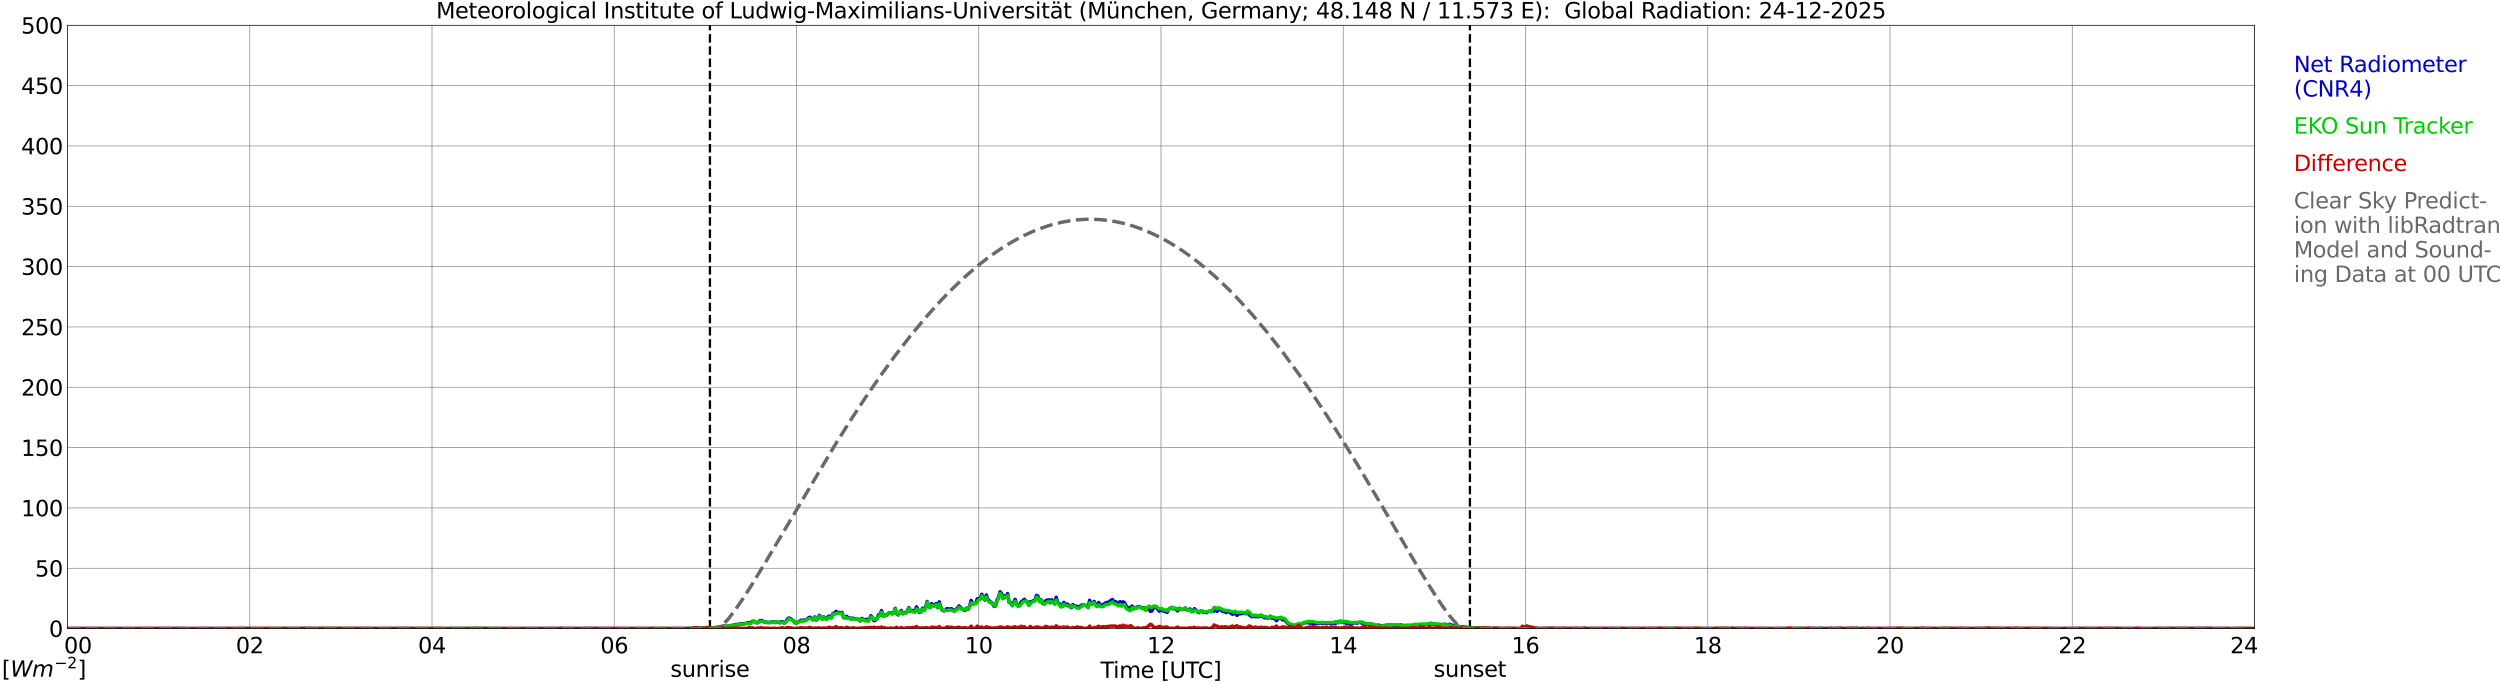 <?xml version="1.0" encoding="utf-8" standalone="no"?>
<!DOCTYPE svg PUBLIC "-//W3C//DTD SVG 1.1//EN"
  "http://www.w3.org/Graphics/SVG/1.1/DTD/svg11.dtd">
<svg xmlns:xlink="http://www.w3.org/1999/xlink" width="1085.4pt" height="296.64pt" viewBox="0 0 1085.4 296.64" xmlns="http://www.w3.org/2000/svg" version="1.1">
 <defs>
  <style type="text/css">*{stroke-linejoin: round; stroke-linecap: butt}</style>
 </defs>
 <g id="figure_1">
  <g id="patch_1">
   <path d="M 0 296.64 
L 1085.4 296.64 
L 1085.4 0 
L 0 0 
z
" style="fill: #ffffff"/>
  </g>
  <g id="axes_1">
   <g id="patch_2">
    <path d="M 29.306 272.909 
L 978.814 272.909 
L 978.814 10.976 
L 29.306 10.976 
z
" style="fill: #ffffff"/>
   </g>
   <g id="patch_3">
    <path d="M 978.814 272.909 
L 978.814 272.909 
L 978.814 10.976 
L 978.814 10.976 
z
" clip-path="url(#pe9949b8978)" style="fill: #d3d3d3; opacity: 0.25; stroke: #d3d3d3; stroke-linejoin: miter"/>
   </g>
   <g id="matplotlib.axis_1">
    <g id="xtick_1">
     <g id="line2d_1">
      <path d="M 29.306 272.909 
L 29.306 10.976 
" clip-path="url(#pe9949b8978)" style="fill: none; stroke: #808080; stroke-width: 0.3; stroke-linecap: square"/>
     </g>
     <g id="line2d_2"/>
     <g id="text_1">
      <!--    00 -->
      <g transform="translate(18.733 283.627) scale(0.095 -0.095)">
       <defs>
        <path id="DejaVuSans-20" transform="scale(0.016)"/>
        <path id="DejaVuSans-30" d="M 2034 4250 
Q 1547 4250 1301 3770 
Q 1056 3291 1056 2328 
Q 1056 1369 1301 889 
Q 1547 409 2034 409 
Q 2525 409 2770 889 
Q 3016 1369 3016 2328 
Q 3016 3291 2770 3770 
Q 2525 4250 2034 4250 
z
M 2034 4750 
Q 2819 4750 3233 4129 
Q 3647 3509 3647 2328 
Q 3647 1150 3233 529 
Q 2819 -91 2034 -91 
Q 1250 -91 836 529 
Q 422 1150 422 2328 
Q 422 3509 836 4129 
Q 1250 4750 2034 4750 
z
" transform="scale(0.016)"/>
       </defs>
       <use xlink:href="#DejaVuSans-20"/>
       <use xlink:href="#DejaVuSans-20" transform="translate(31.787 0)"/>
       <use xlink:href="#DejaVuSans-20" transform="translate(63.574 0)"/>
       <use xlink:href="#DejaVuSans-30" transform="translate(95.361 0)"/>
       <use xlink:href="#DejaVuSans-30" transform="translate(158.984 0)"/>
      </g>
     </g>
    </g>
    <g id="xtick_2">
     <g id="line2d_3">
      <path d="M 108.431 272.909 
L 108.431 10.976 
" clip-path="url(#pe9949b8978)" style="fill: none; stroke: #808080; stroke-width: 0.3; stroke-linecap: square"/>
     </g>
     <g id="line2d_4"/>
     <g id="text_2">
      <!-- 02 -->
      <g transform="translate(102.387 283.627) scale(0.095 -0.095)">
       <defs>
        <path id="DejaVuSans-32" d="M 1228 531 
L 3431 531 
L 3431 0 
L 469 0 
L 469 531 
Q 828 903 1448 1529 
Q 2069 2156 2228 2338 
Q 2531 2678 2651 2914 
Q 2772 3150 2772 3378 
Q 2772 3750 2511 3984 
Q 2250 4219 1831 4219 
Q 1534 4219 1204 4116 
Q 875 4013 500 3803 
L 500 4441 
Q 881 4594 1212 4672 
Q 1544 4750 1819 4750 
Q 2544 4750 2975 4387 
Q 3406 4025 3406 3419 
Q 3406 3131 3298 2873 
Q 3191 2616 2906 2266 
Q 2828 2175 2409 1742 
Q 1991 1309 1228 531 
z
" transform="scale(0.016)"/>
       </defs>
       <use xlink:href="#DejaVuSans-30"/>
       <use xlink:href="#DejaVuSans-32" transform="translate(63.623 0)"/>
      </g>
     </g>
    </g>
    <g id="xtick_3">
     <g id="line2d_5">
      <path d="M 187.557 272.909 
L 187.557 10.976 
" clip-path="url(#pe9949b8978)" style="fill: none; stroke: #808080; stroke-width: 0.3; stroke-linecap: square"/>
     </g>
     <g id="line2d_6"/>
     <g id="text_3">
      <!-- 04 -->
      <g transform="translate(181.513 283.627) scale(0.095 -0.095)">
       <defs>
        <path id="DejaVuSans-34" d="M 2419 4116 
L 825 1625 
L 2419 1625 
L 2419 4116 
z
M 2253 4666 
L 3047 4666 
L 3047 1625 
L 3713 1625 
L 3713 1100 
L 3047 1100 
L 3047 0 
L 2419 0 
L 2419 1100 
L 313 1100 
L 313 1709 
L 2253 4666 
z
" transform="scale(0.016)"/>
       </defs>
       <use xlink:href="#DejaVuSans-30"/>
       <use xlink:href="#DejaVuSans-34" transform="translate(63.623 0)"/>
      </g>
     </g>
    </g>
    <g id="xtick_4">
     <g id="line2d_7">
      <path d="M 266.683 272.909 
L 266.683 10.976 
" clip-path="url(#pe9949b8978)" style="fill: none; stroke: #808080; stroke-width: 0.3; stroke-linecap: square"/>
     </g>
     <g id="line2d_8"/>
     <g id="text_4">
      <!-- 06 -->
      <g transform="translate(260.638 283.627) scale(0.095 -0.095)">
       <defs>
        <path id="DejaVuSans-36" d="M 2113 2584 
Q 1688 2584 1439 2293 
Q 1191 2003 1191 1497 
Q 1191 994 1439 701 
Q 1688 409 2113 409 
Q 2538 409 2786 701 
Q 3034 994 3034 1497 
Q 3034 2003 2786 2293 
Q 2538 2584 2113 2584 
z
M 3366 4563 
L 3366 3988 
Q 3128 4100 2886 4159 
Q 2644 4219 2406 4219 
Q 1781 4219 1451 3797 
Q 1122 3375 1075 2522 
Q 1259 2794 1537 2939 
Q 1816 3084 2150 3084 
Q 2853 3084 3261 2657 
Q 3669 2231 3669 1497 
Q 3669 778 3244 343 
Q 2819 -91 2113 -91 
Q 1303 -91 875 529 
Q 447 1150 447 2328 
Q 447 3434 972 4092 
Q 1497 4750 2381 4750 
Q 2619 4750 2861 4703 
Q 3103 4656 3366 4563 
z
" transform="scale(0.016)"/>
       </defs>
       <use xlink:href="#DejaVuSans-30"/>
       <use xlink:href="#DejaVuSans-36" transform="translate(63.623 0)"/>
      </g>
     </g>
    </g>
    <g id="xtick_5">
     <g id="line2d_9">
      <path d="M 345.808 272.909 
L 345.808 10.976 
" clip-path="url(#pe9949b8978)" style="fill: none; stroke: #808080; stroke-width: 0.3; stroke-linecap: square"/>
     </g>
     <g id="line2d_10"/>
     <g id="text_5">
      <!-- 08 -->
      <g transform="translate(339.764 283.627) scale(0.095 -0.095)">
       <defs>
        <path id="DejaVuSans-38" d="M 2034 2216 
Q 1584 2216 1326 1975 
Q 1069 1734 1069 1313 
Q 1069 891 1326 650 
Q 1584 409 2034 409 
Q 2484 409 2743 651 
Q 3003 894 3003 1313 
Q 3003 1734 2745 1975 
Q 2488 2216 2034 2216 
z
M 1403 2484 
Q 997 2584 770 2862 
Q 544 3141 544 3541 
Q 544 4100 942 4425 
Q 1341 4750 2034 4750 
Q 2731 4750 3128 4425 
Q 3525 4100 3525 3541 
Q 3525 3141 3298 2862 
Q 3072 2584 2669 2484 
Q 3125 2378 3379 2068 
Q 3634 1759 3634 1313 
Q 3634 634 3220 271 
Q 2806 -91 2034 -91 
Q 1263 -91 848 271 
Q 434 634 434 1313 
Q 434 1759 690 2068 
Q 947 2378 1403 2484 
z
M 1172 3481 
Q 1172 3119 1398 2916 
Q 1625 2713 2034 2713 
Q 2441 2713 2670 2916 
Q 2900 3119 2900 3481 
Q 2900 3844 2670 4047 
Q 2441 4250 2034 4250 
Q 1625 4250 1398 4047 
Q 1172 3844 1172 3481 
z
" transform="scale(0.016)"/>
       </defs>
       <use xlink:href="#DejaVuSans-30"/>
       <use xlink:href="#DejaVuSans-38" transform="translate(63.623 0)"/>
      </g>
     </g>
    </g>
    <g id="xtick_6">
     <g id="line2d_11">
      <path d="M 424.934 272.909 
L 424.934 10.976 
" clip-path="url(#pe9949b8978)" style="fill: none; stroke: #808080; stroke-width: 0.3; stroke-linecap: square"/>
     </g>
     <g id="line2d_12"/>
     <g id="text_6">
      <!-- 10 -->
      <g transform="translate(418.89 283.627) scale(0.095 -0.095)">
       <defs>
        <path id="DejaVuSans-31" d="M 794 531 
L 1825 531 
L 1825 4091 
L 703 3866 
L 703 4441 
L 1819 4666 
L 2450 4666 
L 2450 531 
L 3481 531 
L 3481 0 
L 794 0 
L 794 531 
z
" transform="scale(0.016)"/>
       </defs>
       <use xlink:href="#DejaVuSans-31"/>
       <use xlink:href="#DejaVuSans-30" transform="translate(63.623 0)"/>
      </g>
     </g>
    </g>
    <g id="xtick_7">
     <g id="line2d_13">
      <path d="M 504.06 272.909 
L 504.06 10.976 
" clip-path="url(#pe9949b8978)" style="fill: none; stroke: #808080; stroke-width: 0.3; stroke-linecap: square"/>
     </g>
     <g id="line2d_14"/>
     <g id="text_7">
      <!-- 12 -->
      <g transform="translate(498.015 283.627) scale(0.095 -0.095)">
       <use xlink:href="#DejaVuSans-31"/>
       <use xlink:href="#DejaVuSans-32" transform="translate(63.623 0)"/>
      </g>
     </g>
    </g>
    <g id="xtick_8">
     <g id="line2d_15">
      <path d="M 583.185 272.909 
L 583.185 10.976 
" clip-path="url(#pe9949b8978)" style="fill: none; stroke: #808080; stroke-width: 0.3; stroke-linecap: square"/>
     </g>
     <g id="line2d_16"/>
     <g id="text_8">
      <!-- 14 -->
      <g transform="translate(577.141 283.627) scale(0.095 -0.095)">
       <use xlink:href="#DejaVuSans-31"/>
       <use xlink:href="#DejaVuSans-34" transform="translate(63.623 0)"/>
      </g>
     </g>
    </g>
    <g id="xtick_9">
     <g id="line2d_17">
      <path d="M 662.311 272.909 
L 662.311 10.976 
" clip-path="url(#pe9949b8978)" style="fill: none; stroke: #808080; stroke-width: 0.3; stroke-linecap: square"/>
     </g>
     <g id="line2d_18"/>
     <g id="text_9">
      <!-- 16 -->
      <g transform="translate(656.267 283.627) scale(0.095 -0.095)">
       <use xlink:href="#DejaVuSans-31"/>
       <use xlink:href="#DejaVuSans-36" transform="translate(63.623 0)"/>
      </g>
     </g>
    </g>
    <g id="xtick_10">
     <g id="line2d_19">
      <path d="M 741.437 272.909 
L 741.437 10.976 
" clip-path="url(#pe9949b8978)" style="fill: none; stroke: #808080; stroke-width: 0.3; stroke-linecap: square"/>
     </g>
     <g id="line2d_20"/>
     <g id="text_10">
      <!-- 18 -->
      <g transform="translate(735.392 283.627) scale(0.095 -0.095)">
       <use xlink:href="#DejaVuSans-31"/>
       <use xlink:href="#DejaVuSans-38" transform="translate(63.623 0)"/>
      </g>
     </g>
    </g>
    <g id="xtick_11">
     <g id="line2d_21">
      <path d="M 820.562 272.909 
L 820.562 10.976 
" clip-path="url(#pe9949b8978)" style="fill: none; stroke: #808080; stroke-width: 0.3; stroke-linecap: square"/>
     </g>
     <g id="line2d_22"/>
     <g id="text_11">
      <!-- 20 -->
      <g transform="translate(814.518 283.627) scale(0.095 -0.095)">
       <use xlink:href="#DejaVuSans-32"/>
       <use xlink:href="#DejaVuSans-30" transform="translate(63.623 0)"/>
      </g>
     </g>
    </g>
    <g id="xtick_12">
     <g id="line2d_23">
      <path d="M 899.688 272.909 
L 899.688 10.976 
" clip-path="url(#pe9949b8978)" style="fill: none; stroke: #808080; stroke-width: 0.3; stroke-linecap: square"/>
     </g>
     <g id="line2d_24"/>
     <g id="text_12">
      <!-- 22 -->
      <g transform="translate(893.644 283.627) scale(0.095 -0.095)">
       <use xlink:href="#DejaVuSans-32"/>
       <use xlink:href="#DejaVuSans-32" transform="translate(63.623 0)"/>
      </g>
     </g>
    </g>
    <g id="xtick_13">
     <g id="line2d_25">
      <path d="M 978.814 272.909 
L 978.814 10.976 
" clip-path="url(#pe9949b8978)" style="fill: none; stroke: #808080; stroke-width: 0.3; stroke-linecap: square"/>
     </g>
     <g id="line2d_26"/>
     <g id="text_13">
      <!-- 24    -->
      <g transform="translate(968.241 283.627) scale(0.095 -0.095)">
       <use xlink:href="#DejaVuSans-32"/>
       <use xlink:href="#DejaVuSans-34" transform="translate(63.623 0)"/>
       <use xlink:href="#DejaVuSans-20" transform="translate(127.246 0)"/>
       <use xlink:href="#DejaVuSans-20" transform="translate(159.033 0)"/>
       <use xlink:href="#DejaVuSans-20" transform="translate(190.82 0)"/>
      </g>
     </g>
    </g>
    <g id="text_14">
     <!-- Time [UTC] -->
     <g transform="translate(477.806 294.322) scale(0.095 -0.095)">
      <defs>
       <path id="DejaVuSans-54" d="M -19 4666 
L 3928 4666 
L 3928 4134 
L 2272 4134 
L 2272 0 
L 1638 0 
L 1638 4134 
L -19 4134 
L -19 4666 
z
" transform="scale(0.016)"/>
       <path id="DejaVuSans-69" d="M 603 3500 
L 1178 3500 
L 1178 0 
L 603 0 
L 603 3500 
z
M 603 4863 
L 1178 4863 
L 1178 4134 
L 603 4134 
L 603 4863 
z
" transform="scale(0.016)"/>
       <path id="DejaVuSans-6d" d="M 3328 2828 
Q 3544 3216 3844 3400 
Q 4144 3584 4550 3584 
Q 5097 3584 5394 3201 
Q 5691 2819 5691 2113 
L 5691 0 
L 5113 0 
L 5113 2094 
Q 5113 2597 4934 2840 
Q 4756 3084 4391 3084 
Q 3944 3084 3684 2787 
Q 3425 2491 3425 1978 
L 3425 0 
L 2847 0 
L 2847 2094 
Q 2847 2600 2669 2842 
Q 2491 3084 2119 3084 
Q 1678 3084 1418 2786 
Q 1159 2488 1159 1978 
L 1159 0 
L 581 0 
L 581 3500 
L 1159 3500 
L 1159 2956 
Q 1356 3278 1631 3431 
Q 1906 3584 2284 3584 
Q 2666 3584 2933 3390 
Q 3200 3197 3328 2828 
z
" transform="scale(0.016)"/>
       <path id="DejaVuSans-65" d="M 3597 1894 
L 3597 1613 
L 953 1613 
Q 991 1019 1311 708 
Q 1631 397 2203 397 
Q 2534 397 2845 478 
Q 3156 559 3463 722 
L 3463 178 
Q 3153 47 2828 -22 
Q 2503 -91 2169 -91 
Q 1331 -91 842 396 
Q 353 884 353 1716 
Q 353 2575 817 3079 
Q 1281 3584 2069 3584 
Q 2775 3584 3186 3129 
Q 3597 2675 3597 1894 
z
M 3022 2063 
Q 3016 2534 2758 2815 
Q 2500 3097 2075 3097 
Q 1594 3097 1305 2825 
Q 1016 2553 972 2059 
L 3022 2063 
z
" transform="scale(0.016)"/>
       <path id="DejaVuSans-5b" d="M 550 4863 
L 1875 4863 
L 1875 4416 
L 1125 4416 
L 1125 -397 
L 1875 -397 
L 1875 -844 
L 550 -844 
L 550 4863 
z
" transform="scale(0.016)"/>
       <path id="DejaVuSans-55" d="M 556 4666 
L 1191 4666 
L 1191 1831 
Q 1191 1081 1462 751 
Q 1734 422 2344 422 
Q 2950 422 3222 751 
Q 3494 1081 3494 1831 
L 3494 4666 
L 4128 4666 
L 4128 1753 
Q 4128 841 3676 375 
Q 3225 -91 2344 -91 
Q 1459 -91 1007 375 
Q 556 841 556 1753 
L 556 4666 
z
" transform="scale(0.016)"/>
       <path id="DejaVuSans-43" d="M 4122 4306 
L 4122 3641 
Q 3803 3938 3442 4084 
Q 3081 4231 2675 4231 
Q 1875 4231 1450 3742 
Q 1025 3253 1025 2328 
Q 1025 1406 1450 917 
Q 1875 428 2675 428 
Q 3081 428 3442 575 
Q 3803 722 4122 1019 
L 4122 359 
Q 3791 134 3420 21 
Q 3050 -91 2638 -91 
Q 1578 -91 968 557 
Q 359 1206 359 2328 
Q 359 3453 968 4101 
Q 1578 4750 2638 4750 
Q 3056 4750 3426 4639 
Q 3797 4528 4122 4306 
z
" transform="scale(0.016)"/>
       <path id="DejaVuSans-5d" d="M 1947 4863 
L 1947 -844 
L 622 -844 
L 622 -397 
L 1369 -397 
L 1369 4416 
L 622 4416 
L 622 4863 
L 1947 4863 
z
" transform="scale(0.016)"/>
      </defs>
      <use xlink:href="#DejaVuSans-54"/>
      <use xlink:href="#DejaVuSans-69" transform="translate(57.959 0)"/>
      <use xlink:href="#DejaVuSans-6d" transform="translate(85.742 0)"/>
      <use xlink:href="#DejaVuSans-65" transform="translate(183.154 0)"/>
      <use xlink:href="#DejaVuSans-20" transform="translate(244.678 0)"/>
      <use xlink:href="#DejaVuSans-5b" transform="translate(276.465 0)"/>
      <use xlink:href="#DejaVuSans-55" transform="translate(315.479 0)"/>
      <use xlink:href="#DejaVuSans-54" transform="translate(388.672 0)"/>
      <use xlink:href="#DejaVuSans-43" transform="translate(443.881 0)"/>
      <use xlink:href="#DejaVuSans-5d" transform="translate(513.705 0)"/>
     </g>
    </g>
   </g>
   <g id="matplotlib.axis_2">
    <g id="ytick_1">
     <g id="line2d_27">
      <path d="M 29.306 272.909 
L 978.814 272.909 
" clip-path="url(#pe9949b8978)" style="fill: none; stroke: #808080; stroke-width: 0.3; stroke-linecap: square"/>
     </g>
     <g id="line2d_28"/>
     <g id="text_15">
      <!-- 0 -->
      <g transform="translate(21.261 276.518) scale(0.095 -0.095)">
       <use xlink:href="#DejaVuSans-30"/>
      </g>
     </g>
    </g>
    <g id="ytick_2">
     <g id="line2d_29">
      <path d="M 29.306 246.715 
L 978.814 246.715 
" clip-path="url(#pe9949b8978)" style="fill: none; stroke: #808080; stroke-width: 0.3; stroke-linecap: square"/>
     </g>
     <g id="line2d_30"/>
     <g id="text_16">
      <!-- 50 -->
      <g transform="translate(15.217 250.325) scale(0.095 -0.095)">
       <defs>
        <path id="DejaVuSans-35" d="M 691 4666 
L 3169 4666 
L 3169 4134 
L 1269 4134 
L 1269 2991 
Q 1406 3038 1543 3061 
Q 1681 3084 1819 3084 
Q 2600 3084 3056 2656 
Q 3513 2228 3513 1497 
Q 3513 744 3044 326 
Q 2575 -91 1722 -91 
Q 1428 -91 1123 -41 
Q 819 9 494 109 
L 494 744 
Q 775 591 1075 516 
Q 1375 441 1709 441 
Q 2250 441 2565 725 
Q 2881 1009 2881 1497 
Q 2881 1984 2565 2268 
Q 2250 2553 1709 2553 
Q 1456 2553 1204 2497 
Q 953 2441 691 2322 
L 691 4666 
z
" transform="scale(0.016)"/>
       </defs>
       <use xlink:href="#DejaVuSans-35"/>
       <use xlink:href="#DejaVuSans-30" transform="translate(63.623 0)"/>
      </g>
     </g>
    </g>
    <g id="ytick_3">
     <g id="line2d_31">
      <path d="M 29.306 220.522 
L 978.814 220.522 
" clip-path="url(#pe9949b8978)" style="fill: none; stroke: #808080; stroke-width: 0.3; stroke-linecap: square"/>
     </g>
     <g id="line2d_32"/>
     <g id="text_17">
      <!-- 100 -->
      <g transform="translate(9.173 224.131) scale(0.095 -0.095)">
       <use xlink:href="#DejaVuSans-31"/>
       <use xlink:href="#DejaVuSans-30" transform="translate(63.623 0)"/>
       <use xlink:href="#DejaVuSans-30" transform="translate(127.246 0)"/>
      </g>
     </g>
    </g>
    <g id="ytick_4">
     <g id="line2d_33">
      <path d="M 29.306 194.329 
L 978.814 194.329 
" clip-path="url(#pe9949b8978)" style="fill: none; stroke: #808080; stroke-width: 0.3; stroke-linecap: square"/>
     </g>
     <g id="line2d_34"/>
     <g id="text_18">
      <!-- 150 -->
      <g transform="translate(9.173 197.938) scale(0.095 -0.095)">
       <use xlink:href="#DejaVuSans-31"/>
       <use xlink:href="#DejaVuSans-35" transform="translate(63.623 0)"/>
       <use xlink:href="#DejaVuSans-30" transform="translate(127.246 0)"/>
      </g>
     </g>
    </g>
    <g id="ytick_5">
     <g id="line2d_35">
      <path d="M 29.306 168.136 
L 978.814 168.136 
" clip-path="url(#pe9949b8978)" style="fill: none; stroke: #808080; stroke-width: 0.3; stroke-linecap: square"/>
     </g>
     <g id="line2d_36"/>
     <g id="text_19">
      <!-- 200 -->
      <g transform="translate(9.173 171.745) scale(0.095 -0.095)">
       <use xlink:href="#DejaVuSans-32"/>
       <use xlink:href="#DejaVuSans-30" transform="translate(63.623 0)"/>
       <use xlink:href="#DejaVuSans-30" transform="translate(127.246 0)"/>
      </g>
     </g>
    </g>
    <g id="ytick_6">
     <g id="line2d_37">
      <path d="M 29.306 141.942 
L 978.814 141.942 
" clip-path="url(#pe9949b8978)" style="fill: none; stroke: #808080; stroke-width: 0.3; stroke-linecap: square"/>
     </g>
     <g id="line2d_38"/>
     <g id="text_20">
      <!-- 250 -->
      <g transform="translate(9.173 145.551) scale(0.095 -0.095)">
       <use xlink:href="#DejaVuSans-32"/>
       <use xlink:href="#DejaVuSans-35" transform="translate(63.623 0)"/>
       <use xlink:href="#DejaVuSans-30" transform="translate(127.246 0)"/>
      </g>
     </g>
    </g>
    <g id="ytick_7">
     <g id="line2d_39">
      <path d="M 29.306 115.749 
L 978.814 115.749 
" clip-path="url(#pe9949b8978)" style="fill: none; stroke: #808080; stroke-width: 0.3; stroke-linecap: square"/>
     </g>
     <g id="line2d_40"/>
     <g id="text_21">
      <!-- 300 -->
      <g transform="translate(9.173 119.358) scale(0.095 -0.095)">
       <defs>
        <path id="DejaVuSans-33" d="M 2597 2516 
Q 3050 2419 3304 2112 
Q 3559 1806 3559 1356 
Q 3559 666 3084 287 
Q 2609 -91 1734 -91 
Q 1441 -91 1130 -33 
Q 819 25 488 141 
L 488 750 
Q 750 597 1062 519 
Q 1375 441 1716 441 
Q 2309 441 2620 675 
Q 2931 909 2931 1356 
Q 2931 1769 2642 2001 
Q 2353 2234 1838 2234 
L 1294 2234 
L 1294 2753 
L 1863 2753 
Q 2328 2753 2575 2939 
Q 2822 3125 2822 3475 
Q 2822 3834 2567 4026 
Q 2313 4219 1838 4219 
Q 1578 4219 1281 4162 
Q 984 4106 628 3988 
L 628 4550 
Q 988 4650 1302 4700 
Q 1616 4750 1894 4750 
Q 2613 4750 3031 4423 
Q 3450 4097 3450 3541 
Q 3450 3153 3228 2886 
Q 3006 2619 2597 2516 
z
" transform="scale(0.016)"/>
       </defs>
       <use xlink:href="#DejaVuSans-33"/>
       <use xlink:href="#DejaVuSans-30" transform="translate(63.623 0)"/>
       <use xlink:href="#DejaVuSans-30" transform="translate(127.246 0)"/>
      </g>
     </g>
    </g>
    <g id="ytick_8">
     <g id="line2d_41">
      <path d="M 29.306 89.556 
L 978.814 89.556 
" clip-path="url(#pe9949b8978)" style="fill: none; stroke: #808080; stroke-width: 0.3; stroke-linecap: square"/>
     </g>
     <g id="line2d_42"/>
     <g id="text_22">
      <!-- 350 -->
      <g transform="translate(9.173 93.165) scale(0.095 -0.095)">
       <use xlink:href="#DejaVuSans-33"/>
       <use xlink:href="#DejaVuSans-35" transform="translate(63.623 0)"/>
       <use xlink:href="#DejaVuSans-30" transform="translate(127.246 0)"/>
      </g>
     </g>
    </g>
    <g id="ytick_9">
     <g id="line2d_43">
      <path d="M 29.306 63.362 
L 978.814 63.362 
" clip-path="url(#pe9949b8978)" style="fill: none; stroke: #808080; stroke-width: 0.3; stroke-linecap: square"/>
     </g>
     <g id="line2d_44"/>
     <g id="text_23">
      <!-- 400 -->
      <g transform="translate(9.173 66.972) scale(0.095 -0.095)">
       <use xlink:href="#DejaVuSans-34"/>
       <use xlink:href="#DejaVuSans-30" transform="translate(63.623 0)"/>
       <use xlink:href="#DejaVuSans-30" transform="translate(127.246 0)"/>
      </g>
     </g>
    </g>
    <g id="ytick_10">
     <g id="line2d_45">
      <path d="M 29.306 37.169 
L 978.814 37.169 
" clip-path="url(#pe9949b8978)" style="fill: none; stroke: #808080; stroke-width: 0.3; stroke-linecap: square"/>
     </g>
     <g id="line2d_46"/>
     <g id="text_24">
      <!-- 450 -->
      <g transform="translate(9.173 40.778) scale(0.095 -0.095)">
       <use xlink:href="#DejaVuSans-34"/>
       <use xlink:href="#DejaVuSans-35" transform="translate(63.623 0)"/>
       <use xlink:href="#DejaVuSans-30" transform="translate(127.246 0)"/>
      </g>
     </g>
    </g>
    <g id="ytick_11">
     <g id="line2d_47">
      <path d="M 29.306 10.976 
L 978.814 10.976 
" clip-path="url(#pe9949b8978)" style="fill: none; stroke: #808080; stroke-width: 0.3; stroke-linecap: square"/>
     </g>
     <g id="line2d_48"/>
     <g id="text_25">
      <!-- 500 -->
      <g transform="translate(9.173 14.585) scale(0.095 -0.095)">
       <use xlink:href="#DejaVuSans-35"/>
       <use xlink:href="#DejaVuSans-30" transform="translate(63.623 0)"/>
       <use xlink:href="#DejaVuSans-30" transform="translate(127.246 0)"/>
      </g>
     </g>
    </g>
   </g>
   <g id="line2d_49">
    <path d="M 308.224 272.909 
L 308.224 10.976 
" clip-path="url(#pe9949b8978)" style="fill: none; stroke-dasharray: 3.7,1.6; stroke-dashoffset: 0; stroke: #000000"/>
   </g>
   <g id="line2d_50">
    <path d="M 638.178 272.909 
L 638.178 10.976 
" clip-path="url(#pe9949b8978)" style="fill: none; stroke-dasharray: 3.7,1.6; stroke-dashoffset: 0; stroke: #000000"/>
   </g>
   <g id="line2d_51">
    <path d="M 29.306 272.909 
L 300.311 272.909 
L 300.971 272.594 
L 302.949 272.594 
L 304.267 272.909 
L 304.927 272.673 
L 306.246 272.594 
L 306.905 272.432 
L 309.543 272.594 
L 310.202 272.474 
L 310.861 272.511 
L 312.18 272.186 
L 312.839 272.186 
L 313.499 271.866 
L 314.158 271.824 
L 315.477 271.903 
L 316.136 271.824 
L 316.796 271.62 
L 317.455 271.704 
L 318.114 271.421 
L 318.774 271.458 
L 319.433 271.096 
L 320.752 271.133 
L 321.411 270.688 
L 322.071 270.85 
L 322.73 270.85 
L 325.368 270.284 
L 326.027 270.609 
L 326.686 269.718 
L 327.346 269.718 
L 328.665 270.447 
L 329.324 270.122 
L 329.983 269.394 
L 330.643 269.394 
L 331.961 270.043 
L 333.28 270.2 
L 333.94 270.284 
L 335.918 269.918 
L 336.577 270.242 
L 337.236 270.043 
L 337.896 270.001 
L 338.555 270.405 
L 339.215 269.918 
L 339.874 270.001 
L 340.533 270.525 
L 341.193 269.839 
L 341.852 268.786 
L 342.512 268.299 
L 343.171 268.582 
L 344.49 269.514 
L 345.149 270.326 
L 345.808 270.489 
L 347.787 269.231 
L 348.446 269.635 
L 349.105 269.111 
L 349.765 269.436 
L 351.083 268.178 
L 351.743 267.974 
L 353.062 269.111 
L 353.721 267.853 
L 354.38 269.189 
L 355.04 268.665 
L 355.699 267.162 
L 356.359 267.691 
L 357.018 268.744 
L 357.677 267.812 
L 358.337 268.624 
L 358.996 268.624 
L 359.655 267.571 
L 360.315 267.487 
L 360.974 268.257 
L 361.634 266.313 
L 362.293 266.434 
L 362.952 265.423 
L 363.612 266.109 
L 364.271 265.826 
L 364.93 266.109 
L 365.59 265.868 
L 366.249 268.094 
L 366.909 268.22 
L 367.568 267.571 
L 368.227 268.178 
L 368.887 268.178 
L 369.546 268.702 
L 370.206 268.341 
L 370.865 268.582 
L 371.524 268.702 
L 372.184 268.582 
L 372.843 269.027 
L 373.502 269.635 
L 374.162 268.503 
L 375.481 269.273 
L 376.14 268.828 
L 376.799 269.472 
L 377.459 268.665 
L 378.118 267.324 
L 378.777 268.136 
L 379.437 269.514 
L 380.096 269.273 
L 380.756 268.582 
L 381.415 266.921 
L 382.074 266.879 
L 382.734 265.056 
L 383.393 267.487 
L 384.053 267.041 
L 384.712 267.246 
L 386.031 266.03 
L 386.69 266.03 
L 387.349 266.476 
L 388.009 266.151 
L 388.668 264.124 
L 389.328 266.397 
L 389.987 267.005 
L 391.306 265.019 
L 391.965 266.434 
L 392.624 265.989 
L 393.284 266.151 
L 393.943 265.218 
L 394.603 263.804 
L 395.262 265.465 
L 395.921 265.019 
L 396.581 265.14 
L 397.24 265.465 
L 397.899 263.479 
L 399.218 265.947 
L 399.878 265.664 
L 400.537 264.003 
L 401.196 265.056 
L 401.856 263.678 
L 402.515 261.127 
L 403.175 263.317 
L 403.834 263.762 
L 404.493 262.06 
L 405.153 262.709 
L 405.812 262.667 
L 406.471 262.018 
L 407.131 263.804 
L 407.79 261.289 
L 408.45 263.72 
L 409.109 264.977 
L 409.768 265.177 
L 410.428 264.977 
L 411.087 264.249 
L 411.746 264.249 
L 412.406 264.532 
L 413.065 264.249 
L 414.384 265.218 
L 415.043 264.49 
L 415.703 264.045 
L 416.362 263.034 
L 417.681 264.49 
L 419 265.019 
L 419.659 264.003 
L 420.318 264.569 
L 420.978 263.154 
L 421.637 260.682 
L 422.297 262.18 
L 423.615 261.939 
L 424.275 259.995 
L 424.934 259.954 
L 425.593 259.671 
L 426.253 258.01 
L 426.912 259.587 
L 427.572 260.519 
L 428.231 258.33 
L 428.89 260.315 
L 430.209 261.452 
L 430.869 261.981 
L 431.528 263.154 
L 432.187 263.113 
L 432.847 260.477 
L 433.506 259.424 
L 434.165 256.952 
L 434.825 257.722 
L 435.484 259.87 
L 436.144 258.696 
L 436.803 259.142 
L 437.462 257.722 
L 438.122 261.614 
L 438.781 261.693 
L 439.44 262.908 
L 440.759 260.236 
L 441.419 262.384 
L 442.078 262.746 
L 442.737 262.547 
L 443.397 261.248 
L 444.056 260.802 
L 444.716 260.195 
L 445.375 260.923 
L 446.034 261.289 
L 446.694 262.746 
L 447.353 261.211 
L 448.012 261.169 
L 449.331 260.477 
L 449.991 258.492 
L 450.65 258.817 
L 451.309 260.76 
L 451.969 260.357 
L 452.628 262.018 
L 453.287 262.06 
L 453.947 260.844 
L 455.266 260.399 
L 455.925 261.735 
L 456.584 260.357 
L 457.244 261.41 
L 457.903 261.777 
L 458.563 259.304 
L 459.222 261.656 
L 459.881 261.981 
L 460.541 263.113 
L 461.2 262.992 
L 461.859 261.53 
L 462.519 262.709 
L 463.178 262.222 
L 463.838 262.589 
L 464.497 263.353 
L 465.156 263.841 
L 465.816 262.463 
L 466.475 263.113 
L 467.134 263.154 
L 467.794 263.317 
L 468.453 263.72 
L 469.113 263.034 
L 469.772 262.625 
L 471.091 262.788 
L 471.75 262.872 
L 472.409 263.762 
L 473.069 260.603 
L 473.728 262.301 
L 474.388 262.018 
L 475.047 261.127 
L 475.706 262.667 
L 476.366 262.709 
L 477.025 261.572 
L 477.685 262.83 
L 478.344 262.746 
L 479.003 262.463 
L 480.322 261.572 
L 480.981 261.693 
L 481.641 261.248 
L 482.3 260.64 
L 482.96 260.278 
L 483.619 261.248 
L 484.278 261.127 
L 485.597 262.342 
L 486.256 261.211 
L 486.916 262.667 
L 487.575 261.289 
L 488.235 261.656 
L 488.894 262.992 
L 489.553 263.678 
L 490.213 264.045 
L 490.872 263.762 
L 491.532 263.113 
L 492.191 264.328 
L 492.85 263.72 
L 493.51 263.804 
L 494.169 263.353 
L 494.828 263.353 
L 495.488 263.883 
L 496.147 264.003 
L 496.807 263.804 
L 497.466 264.532 
L 498.125 264.286 
L 498.785 264.37 
L 499.444 265.423 
L 500.103 265.26 
L 500.763 263.883 
L 502.082 263.558 
L 502.741 264.695 
L 503.4 265.339 
L 504.06 264.894 
L 504.719 264.857 
L 505.379 265.501 
L 506.038 265.381 
L 506.697 265.91 
L 507.357 264.653 
L 508.016 264.087 
L 508.675 263.841 
L 509.335 264.286 
L 509.994 264.087 
L 511.313 265.26 
L 511.972 264.165 
L 512.632 264.49 
L 513.95 264.569 
L 514.61 263.961 
L 515.269 264.731 
L 515.929 264.857 
L 516.588 264.37 
L 517.247 265.381 
L 517.907 265.302 
L 518.566 264.286 
L 519.226 264.815 
L 519.885 265.627 
L 520.544 265.989 
L 521.204 265.339 
L 521.863 265.339 
L 522.522 265.868 
L 523.182 265.748 
L 523.841 266.03 
L 524.501 265.543 
L 525.16 265.381 
L 525.819 265.423 
L 526.479 265.26 
L 527.138 265.339 
L 527.797 264.936 
L 528.457 265.423 
L 529.116 264.249 
L 530.435 265.177 
L 531.094 265.501 
L 531.754 265.627 
L 532.413 265.947 
L 533.073 265.381 
L 533.732 265.748 
L 535.051 266.68 
L 536.369 266.271 
L 537.029 267.162 
L 537.688 266.554 
L 540.326 266.235 
L 540.985 266.476 
L 541.644 265.947 
L 542.304 266.842 
L 542.963 267.45 
L 543.623 267.77 
L 544.282 267.45 
L 544.941 267.77 
L 545.601 267.649 
L 546.26 267.812 
L 546.919 267.571 
L 548.238 267.649 
L 548.898 268.178 
L 549.557 268.136 
L 550.216 268.341 
L 550.876 268.299 
L 551.535 267.529 
L 552.195 268.419 
L 552.854 268.419 
L 553.513 268.702 
L 554.173 269.472 
L 554.832 268.744 
L 555.491 268.299 
L 556.151 268.299 
L 556.81 269.111 
L 557.47 268.985 
L 559.448 270.934 
L 560.107 271.259 
L 560.766 271.824 
L 561.426 272.065 
L 562.085 271.662 
L 562.745 271.62 
L 563.404 272.149 
L 564.063 271.945 
L 566.042 270.405 
L 568.02 270.326 
L 568.679 270.567 
L 569.338 270.447 
L 569.998 270.73 
L 572.635 270.73 
L 573.295 270.567 
L 574.613 270.651 
L 575.273 270.651 
L 575.932 270.813 
L 576.592 270.609 
L 577.251 270.651 
L 577.91 270.892 
L 579.889 270.567 
L 580.548 270.2 
L 581.207 270.122 
L 581.867 269.677 
L 582.526 270.08 
L 583.185 269.881 
L 584.504 270.651 
L 585.164 270.363 
L 585.823 270.85 
L 586.482 271.096 
L 588.46 270.242 
L 589.12 270.609 
L 589.779 270.242 
L 590.439 270.164 
L 591.757 270.771 
L 592.417 271.337 
L 593.076 270.97 
L 593.736 270.813 
L 594.395 271.259 
L 595.054 271.421 
L 595.714 271.259 
L 596.373 271.662 
L 597.032 271.662 
L 597.692 271.458 
L 599.011 271.458 
L 599.67 271.945 
L 600.329 271.662 
L 600.989 271.704 
L 602.307 271.379 
L 602.967 271.175 
L 605.604 271.578 
L 606.264 271.458 
L 607.582 271.421 
L 608.242 271.295 
L 608.901 271.542 
L 609.561 271.662 
L 611.539 271.5 
L 612.198 271.704 
L 612.858 271.62 
L 613.517 271.704 
L 614.836 271.259 
L 616.154 271.259 
L 616.814 271.782 
L 617.473 271.337 
L 618.133 271.379 
L 618.792 271.175 
L 619.451 271.096 
L 620.77 271.096 
L 621.429 270.73 
L 622.748 271.133 
L 623.408 271.096 
L 624.726 271.458 
L 625.386 271.421 
L 626.045 271.217 
L 626.705 271.175 
L 627.364 270.97 
L 628.023 271.259 
L 628.683 271.217 
L 629.342 271.054 
L 631.98 271.945 
L 632.639 271.824 
L 633.958 272.186 
L 634.617 272.065 
L 636.595 272.348 
L 637.914 272.474 
L 638.573 272.474 
L 639.233 272.715 
L 641.211 272.757 
L 642.53 272.553 
L 643.189 272.673 
L 643.848 272.909 
L 645.167 272.511 
L 645.827 272.909 
L 978.154 272.909 
L 978.154 272.909 
" clip-path="url(#pe9949b8978)" style="fill: none; stroke: #0000cc; stroke-width: 1.5; stroke-linecap: square"/>
   </g>
   <g id="line2d_52">
    <path d="M 28.646 272.94 
L 34.581 273.011 
L 36.559 272.941 
L 37.878 272.97 
L 41.834 272.96 
L 42.493 273.023 
L 43.812 272.91 
L 50.406 272.991 
L 51.725 272.936 
L 68.209 272.966 
L 69.528 273.03 
L 71.506 272.957 
L 76.781 272.9 
L 79.419 272.893 
L 81.397 272.973 
L 86.013 272.941 
L 87.991 272.99 
L 89.969 272.964 
L 92.606 272.895 
L 93.925 272.94 
L 95.244 272.942 
L 96.563 272.918 
L 102.497 272.941 
L 104.475 272.842 
L 110.41 272.905 
L 112.388 272.934 
L 113.707 272.98 
L 118.982 272.896 
L 120.3 272.942 
L 121.619 272.907 
L 123.597 272.895 
L 124.916 272.882 
L 128.872 272.991 
L 130.191 272.866 
L 134.147 272.826 
L 134.807 272.802 
L 136.125 272.913 
L 142.06 272.844 
L 151.291 272.891 
L 152.61 272.908 
L 157.885 272.893 
L 159.204 272.849 
L 159.863 272.924 
L 162.501 272.871 
L 163.819 272.968 
L 169.094 272.948 
L 169.754 272.821 
L 170.413 272.947 
L 175.688 272.837 
L 184.26 272.894 
L 185.579 272.843 
L 188.216 272.915 
L 188.876 272.847 
L 189.535 272.893 
L 190.195 272.807 
L 192.173 272.886 
L 194.81 272.974 
L 196.129 272.852 
L 199.426 272.837 
L 202.063 272.893 
L 204.042 272.862 
L 204.701 272.875 
L 206.02 272.723 
L 208.657 272.808 
L 211.295 272.808 
L 213.273 272.959 
L 214.592 272.818 
L 219.207 272.952 
L 225.142 272.926 
L 227.12 272.942 
L 228.439 272.875 
L 231.076 272.975 
L 235.033 272.902 
L 236.351 272.95 
L 238.989 272.988 
L 240.308 272.975 
L 242.286 272.913 
L 242.945 272.964 
L 243.604 272.794 
L 245.583 272.951 
L 246.901 272.833 
L 252.176 272.922 
L 254.155 272.889 
L 255.473 272.999 
L 256.792 272.877 
L 258.111 272.913 
L 258.77 272.878 
L 259.43 272.998 
L 287.124 272.847 
L 287.783 272.801 
L 289.102 272.879 
L 290.42 272.955 
L 291.08 273.019 
L 293.058 272.853 
L 296.355 272.922 
L 297.674 272.843 
L 298.992 272.788 
L 303.608 272.787 
L 306.246 272.677 
L 309.543 272.597 
L 316.796 271.707 
L 318.114 271.505 
L 318.774 271.571 
L 319.433 271.296 
L 320.752 271.295 
L 321.411 270.851 
L 322.071 270.966 
L 322.73 270.959 
L 324.049 270.71 
L 326.027 270.703 
L 326.686 270.072 
L 327.346 269.714 
L 328.005 270.079 
L 329.324 270.304 
L 329.983 269.729 
L 331.302 269.853 
L 331.961 270.179 
L 333.28 270.365 
L 333.94 270.185 
L 334.599 270.326 
L 335.258 270.14 
L 335.918 270.109 
L 336.577 270.31 
L 337.896 269.875 
L 338.555 270.352 
L 339.215 270.277 
L 339.874 270.328 
L 340.533 270.557 
L 341.193 270.021 
L 342.512 268.66 
L 344.49 269.501 
L 345.149 270.424 
L 345.808 270.498 
L 347.127 269.842 
L 347.787 269.618 
L 348.446 269.842 
L 349.105 269.426 
L 349.765 269.327 
L 351.083 268.633 
L 351.743 268.442 
L 353.062 269.1 
L 353.721 268.114 
L 354.38 269.014 
L 355.04 268.836 
L 355.699 267.512 
L 356.359 267.658 
L 357.018 268.85 
L 357.677 268.07 
L 358.337 268.745 
L 358.996 268.863 
L 359.655 267.968 
L 360.974 268.238 
L 361.634 266.638 
L 362.293 266.787 
L 362.952 266.292 
L 363.612 266.362 
L 364.271 266.159 
L 364.93 266.438 
L 365.59 266.247 
L 366.249 267.938 
L 366.909 268.351 
L 367.568 268.141 
L 368.227 268.566 
L 368.887 268.356 
L 369.546 268.843 
L 370.206 268.642 
L 370.865 268.918 
L 372.184 268.546 
L 372.843 268.82 
L 373.502 269.555 
L 374.162 268.836 
L 374.821 269.109 
L 375.481 269.59 
L 376.14 269.305 
L 376.799 269.818 
L 377.459 269.082 
L 378.118 267.847 
L 378.777 267.914 
L 379.437 268.874 
L 380.096 268.913 
L 380.756 268.442 
L 381.415 267.455 
L 382.074 267.113 
L 382.734 265.782 
L 383.393 267.371 
L 384.053 267.42 
L 384.712 267.228 
L 385.371 266.496 
L 386.031 266.046 
L 387.349 266.628 
L 388.009 266.147 
L 388.668 264.404 
L 389.328 265.828 
L 389.987 266.978 
L 390.646 265.931 
L 391.306 265.473 
L 391.965 266.532 
L 392.624 266.198 
L 393.284 266.138 
L 393.943 265.676 
L 394.603 264.03 
L 395.262 265.189 
L 396.581 265.676 
L 397.24 265.834 
L 397.899 264.387 
L 398.559 264.64 
L 399.218 265.638 
L 399.878 265.769 
L 400.537 264.369 
L 401.196 265.001 
L 401.856 264.121 
L 402.515 261.452 
L 403.175 263.124 
L 403.834 263.86 
L 404.493 262.695 
L 405.153 263.216 
L 405.812 263.154 
L 406.471 262.49 
L 407.131 263.815 
L 407.79 262.188 
L 409.109 264.854 
L 409.768 265.071 
L 410.428 265.155 
L 411.746 264.916 
L 413.065 264.866 
L 414.384 265.473 
L 415.043 264.826 
L 415.703 264.552 
L 416.362 263.635 
L 417.681 264.566 
L 418.34 264.438 
L 419 264.662 
L 419.659 264.203 
L 420.318 264.477 
L 420.978 263.509 
L 421.637 261.756 
L 422.297 262.272 
L 422.956 262.018 
L 423.615 262.223 
L 424.275 261.054 
L 424.934 260.386 
L 425.593 260.231 
L 426.253 258.67 
L 426.912 259.694 
L 427.572 260.264 
L 428.231 259.161 
L 428.89 260.626 
L 429.55 261.475 
L 430.209 261.688 
L 430.869 262.072 
L 431.528 262.817 
L 432.187 263.034 
L 432.847 260.905 
L 433.506 259.858 
L 434.165 257.656 
L 434.825 258.398 
L 435.484 259.862 
L 436.144 259.136 
L 436.803 259.3 
L 437.462 258.535 
L 438.122 261.289 
L 439.44 262.949 
L 440.1 262.359 
L 440.759 260.981 
L 441.419 262.408 
L 442.078 263.384 
L 442.737 262.989 
L 443.397 262.281 
L 444.056 261.258 
L 444.716 261.028 
L 445.375 261.019 
L 446.034 261.461 
L 446.694 262.918 
L 448.012 261.424 
L 448.672 261.077 
L 449.331 260.927 
L 449.991 259.203 
L 450.65 259.442 
L 451.309 261.303 
L 451.969 260.511 
L 452.628 261.734 
L 453.287 262.393 
L 453.947 261.819 
L 455.266 261.054 
L 455.925 261.393 
L 456.584 261.052 
L 457.903 262.36 
L 458.563 260.488 
L 459.222 261.847 
L 460.541 263.49 
L 461.2 263.487 
L 461.859 262.275 
L 462.519 262.722 
L 465.156 263.581 
L 465.816 262.958 
L 467.794 264.066 
L 468.453 264.067 
L 470.431 262.589 
L 471.75 263.12 
L 472.409 263.829 
L 473.069 261.684 
L 473.728 262.42 
L 474.388 261.906 
L 475.047 261.682 
L 475.706 262.983 
L 476.366 263.397 
L 477.025 262.597 
L 477.685 263.285 
L 478.344 263.454 
L 479.003 263.329 
L 479.663 262.716 
L 480.322 262.395 
L 480.981 262.53 
L 482.96 261.332 
L 483.619 262.187 
L 484.278 262.217 
L 484.938 262.583 
L 485.597 263.086 
L 486.256 262.406 
L 486.916 263.204 
L 487.575 262.746 
L 488.235 262.527 
L 488.894 264.144 
L 490.213 264.946 
L 490.872 265.05 
L 491.532 263.825 
L 492.191 264.45 
L 492.85 263.859 
L 493.51 264.095 
L 494.828 263.427 
L 496.147 264.358 
L 496.807 263.951 
L 497.466 265.024 
L 498.125 263.657 
L 498.785 263.145 
L 499.444 263.527 
L 500.103 263.71 
L 500.763 263.186 
L 501.422 263.133 
L 502.082 263.291 
L 502.741 263.969 
L 503.4 264.388 
L 504.06 264.15 
L 504.719 264.379 
L 505.379 264.898 
L 506.038 264.754 
L 506.697 265.201 
L 507.357 264.854 
L 508.016 264.095 
L 508.675 263.582 
L 509.335 264.338 
L 509.994 264.03 
L 510.654 264.16 
L 511.313 264.646 
L 511.972 264.007 
L 513.291 264.701 
L 514.61 264.044 
L 515.269 264.69 
L 515.929 264.98 
L 516.588 264.743 
L 517.247 265.624 
L 517.907 265.621 
L 518.566 264.858 
L 519.226 265.043 
L 519.885 265.44 
L 520.544 265.696 
L 521.204 265.226 
L 521.863 265.159 
L 522.522 265.58 
L 523.841 265.689 
L 524.501 265.455 
L 525.16 265.404 
L 525.819 265.659 
L 527.138 263.756 
L 527.797 263.838 
L 528.457 264.316 
L 529.116 263.824 
L 530.435 264.426 
L 531.094 264.874 
L 531.754 264.86 
L 532.413 265.189 
L 533.073 265.004 
L 535.71 265.785 
L 536.369 265.352 
L 537.029 265.913 
L 537.688 265.916 
L 538.348 265.776 
L 539.007 265.796 
L 539.666 265.999 
L 540.326 265.904 
L 540.985 266.34 
L 541.644 265.262 
L 542.304 265.721 
L 543.623 267.285 
L 544.941 267.082 
L 545.601 267.152 
L 546.26 267.46 
L 546.919 267.107 
L 547.579 267.005 
L 548.238 267.47 
L 548.898 267.665 
L 549.557 267.638 
L 550.876 268.375 
L 551.535 267.553 
L 552.195 267.829 
L 553.513 268.132 
L 554.173 268.369 
L 554.832 268.334 
L 556.151 267.984 
L 556.81 268.324 
L 557.47 268.45 
L 558.129 268.936 
L 558.788 269.897 
L 559.448 270.5 
L 560.107 270.87 
L 560.766 271.02 
L 561.426 271.33 
L 562.085 271.41 
L 564.063 270.643 
L 564.723 271.207 
L 566.042 270.291 
L 568.02 269.837 
L 569.338 269.854 
L 569.998 269.826 
L 571.317 270.207 
L 573.295 270.42 
L 573.954 270.153 
L 575.273 270.338 
L 577.91 270.281 
L 578.57 270.337 
L 579.889 269.915 
L 581.207 270.451 
L 581.867 269.701 
L 582.526 269.685 
L 583.185 269.837 
L 583.845 269.696 
L 584.504 269.984 
L 585.164 269.848 
L 585.823 270.219 
L 586.482 270.339 
L 589.779 270.315 
L 590.439 269.998 
L 591.757 270.12 
L 592.417 270.59 
L 593.076 270.768 
L 593.736 270.654 
L 595.054 270.902 
L 595.714 270.783 
L 597.032 271.329 
L 598.351 271.735 
L 599.67 271.895 
L 600.989 271.509 
L 601.648 271.44 
L 602.307 271.21 
L 604.945 271.287 
L 605.604 271.398 
L 606.264 271.235 
L 606.923 271.228 
L 607.582 271.446 
L 608.242 271.402 
L 609.561 271.567 
L 610.22 271.491 
L 611.539 271.566 
L 613.517 271.264 
L 614.176 271.047 
L 615.495 271.085 
L 618.133 270.889 
L 618.792 271.023 
L 619.451 270.986 
L 620.77 270.596 
L 621.429 270.554 
L 622.748 270.948 
L 623.408 270.84 
L 629.342 271.371 
L 630.001 271.779 
L 631.32 271.994 
L 631.98 271.745 
L 632.639 271.939 
L 633.298 271.86 
L 633.958 272.263 
L 635.936 272.465 
L 637.255 272.529 
L 637.914 272.479 
L 639.233 272.621 
L 639.892 272.741 
L 640.552 272.545 
L 641.211 272.565 
L 641.87 272.704 
L 643.189 272.613 
L 643.848 272.496 
L 644.508 272.754 
L 645.827 272.746 
L 646.486 272.678 
L 647.805 272.866 
L 648.464 272.742 
L 650.442 272.79 
L 651.102 273.049 
L 652.42 273.01 
L 655.058 273.053 
L 656.377 272.994 
L 657.695 273.071 
L 658.355 272.963 
L 659.674 272.952 
L 660.333 273.139 
L 660.992 273.957 
L 661.652 272.792 
L 662.311 272.024 
L 662.97 271.854 
L 664.949 272.391 
L 665.608 272.435 
L 666.267 272.718 
L 666.927 272.723 
L 668.246 272.912 
L 669.564 272.933 
L 670.224 273.053 
L 671.542 273 
L 672.202 272.898 
L 672.861 272.928 
L 673.521 272.786 
L 674.839 272.959 
L 676.158 273.003 
L 676.817 273.051 
L 677.477 272.961 
L 679.455 273.092 
L 680.774 272.865 
L 684.73 273.136 
L 685.389 272.933 
L 686.708 272.998 
L 688.027 272.768 
L 689.346 272.959 
L 690.664 272.845 
L 691.983 273.004 
L 693.961 272.966 
L 695.28 273.013 
L 695.939 272.947 
L 696.599 273.048 
L 697.918 272.952 
L 698.577 272.971 
L 699.896 272.804 
L 700.555 272.89 
L 701.874 272.85 
L 703.193 272.965 
L 703.852 273.105 
L 705.171 272.963 
L 705.83 272.988 
L 706.49 272.823 
L 707.149 272.957 
L 707.808 272.87 
L 708.468 272.944 
L 709.127 272.857 
L 710.446 272.905 
L 711.765 272.873 
L 713.743 273.088 
L 717.04 272.818 
L 718.358 272.927 
L 719.018 273.054 
L 720.337 273.083 
L 722.974 272.911 
L 723.633 272.793 
L 726.93 272.834 
L 727.59 272.74 
L 729.568 273.011 
L 734.843 273.023 
L 736.821 273.055 
L 737.48 272.838 
L 738.14 272.801 
L 738.799 272.97 
L 739.459 272.886 
L 740.777 272.89 
L 742.756 272.971 
L 744.074 273.002 
L 744.734 272.849 
L 751.327 272.911 
L 751.987 272.771 
L 753.306 272.923 
L 754.624 272.824 
L 757.262 272.979 
L 757.921 273.103 
L 759.24 272.967 
L 762.537 272.971 
L 764.515 273.021 
L 766.493 272.872 
L 772.428 272.981 
L 773.746 272.894 
L 774.406 272.863 
L 775.725 273.045 
L 776.384 272.95 
L 777.703 273.139 
L 778.362 272.933 
L 779.681 272.905 
L 780.34 272.798 
L 781.659 272.812 
L 782.318 272.768 
L 785.615 273.07 
L 786.934 272.803 
L 788.253 272.923 
L 789.572 272.956 
L 790.231 272.816 
L 790.89 273.009 
L 792.868 272.915 
L 794.187 272.931 
L 794.847 272.766 
L 796.165 272.976 
L 799.462 273.087 
L 800.781 272.9 
L 804.737 272.777 
L 805.397 272.875 
L 806.056 272.743 
L 806.715 272.918 
L 808.034 272.958 
L 808.694 272.883 
L 811.331 273.114 
L 811.99 272.973 
L 815.287 273 
L 815.947 272.813 
L 816.606 272.988 
L 817.265 272.987 
L 817.925 273.12 
L 818.584 272.955 
L 819.244 272.912 
L 819.903 273.015 
L 821.222 272.948 
L 822.541 272.983 
L 823.2 272.787 
L 824.519 272.783 
L 827.816 272.949 
L 831.772 272.864 
L 832.431 272.995 
L 833.091 272.918 
L 835.069 273.136 
L 835.728 272.995 
L 837.706 272.987 
L 839.025 272.845 
L 842.322 273.021 
L 842.981 272.836 
L 843.641 272.87 
L 844.3 273.109 
L 844.959 272.868 
L 845.619 272.795 
L 848.256 272.933 
L 848.916 272.907 
L 849.575 273.06 
L 850.235 272.985 
L 851.553 273.108 
L 852.872 272.861 
L 854.191 272.885 
L 854.85 272.975 
L 855.51 272.926 
L 858.147 273.16 
L 859.466 272.936 
L 860.125 272.975 
L 860.785 272.823 
L 862.103 272.83 
L 863.422 272.696 
L 864.082 272.878 
L 864.741 272.906 
L 866.06 272.788 
L 873.313 272.97 
L 873.972 272.826 
L 874.632 272.857 
L 875.291 272.726 
L 876.61 272.937 
L 877.929 272.86 
L 878.588 273.007 
L 879.907 272.847 
L 882.544 273.073 
L 885.182 272.86 
L 885.841 272.968 
L 886.5 272.862 
L 895.732 272.99 
L 897.051 272.855 
L 898.369 273.052 
L 899.029 272.945 
L 901.666 272.977 
L 902.326 272.816 
L 902.985 272.898 
L 904.304 272.89 
L 905.622 272.891 
L 906.941 272.853 
L 909.579 272.997 
L 911.557 272.929 
L 917.491 272.852 
L 918.81 272.843 
L 919.469 273 
L 920.788 272.876 
L 922.107 272.939 
L 923.426 272.892 
L 924.085 272.969 
L 924.745 272.927 
L 926.063 272.996 
L 926.723 272.944 
L 928.041 273.057 
L 931.338 272.941 
L 936.613 272.94 
L 937.273 272.769 
L 937.932 272.785 
L 938.592 272.93 
L 943.867 272.827 
L 944.526 272.938 
L 948.482 272.885 
L 949.142 272.999 
L 949.801 272.863 
L 950.46 272.949 
L 951.779 272.911 
L 953.098 272.906 
L 955.076 272.915 
L 957.054 272.954 
L 957.714 272.892 
L 958.373 273.014 
L 959.032 272.895 
L 959.692 273.015 
L 960.351 272.862 
L 962.329 272.946 
L 964.307 272.95 
L 965.626 273.002 
L 967.604 272.903 
L 968.264 272.963 
L 970.242 272.884 
L 978.154 272.892 
L 978.154 272.892 
" clip-path="url(#pe9949b8978)" style="fill: none; stroke: #00cc00; stroke-width: 1.5; stroke-linecap: square"/>
   </g>
   <g id="line2d_53">
    <path d="M 29.306 272.863 
L 35.24 272.841 
L 36.559 272.876 
L 37.878 272.848 
L 41.834 272.857 
L 42.493 272.795 
L 43.812 272.908 
L 50.406 272.827 
L 51.725 272.881 
L 68.209 272.851 
L 69.528 272.787 
L 71.506 272.86 
L 82.056 272.861 
L 84.694 272.891 
L 87.991 272.828 
L 89.969 272.853 
L 91.288 272.903 
L 93.925 272.878 
L 95.903 272.887 
L 99.86 272.855 
L 228.439 272.875 
L 229.757 272.875 
L 231.076 272.843 
L 235.033 272.902 
L 236.351 272.868 
L 238.989 272.83 
L 240.308 272.843 
L 242.286 272.904 
L 243.604 272.794 
L 244.923 272.883 
L 248.88 272.876 
L 251.517 272.887 
L 254.814 272.819 
L 280.53 272.899 
L 282.508 272.861 
L 283.167 272.783 
L 284.486 272.899 
L 300.311 272.864 
L 300.971 272.656 
L 302.289 272.609 
L 303.608 272.879 
L 304.267 272.734 
L 305.586 272.851 
L 306.246 272.826 
L 306.905 272.658 
L 307.564 272.649 
L 309.543 272.906 
L 312.18 272.78 
L 312.839 272.8 
L 313.499 272.589 
L 314.158 272.669 
L 314.818 272.88 
L 320.093 272.695 
L 323.39 272.857 
L 324.708 272.738 
L 325.368 272.413 
L 326.027 272.814 
L 326.686 272.555 
L 327.346 272.904 
L 328.005 272.873 
L 328.665 272.708 
L 329.324 272.726 
L 329.983 272.573 
L 330.643 272.555 
L 331.302 272.732 
L 332.621 272.717 
L 335.258 272.849 
L 335.918 272.718 
L 337.236 272.87 
L 337.896 272.783 
L 338.555 272.856 
L 339.215 272.549 
L 339.874 272.582 
L 340.533 272.877 
L 341.193 272.727 
L 341.852 272.401 
L 342.512 272.548 
L 343.171 272.546 
L 344.49 272.896 
L 345.149 272.811 
L 345.808 272.899 
L 347.787 272.523 
L 348.446 272.701 
L 349.105 272.593 
L 349.765 272.8 
L 350.424 272.699 
L 351.083 272.454 
L 351.743 272.441 
L 353.062 272.898 
L 353.721 272.648 
L 355.04 272.739 
L 355.699 272.559 
L 356.359 272.875 
L 357.677 272.65 
L 358.337 272.787 
L 359.655 272.511 
L 360.315 272.31 
L 360.974 272.89 
L 361.634 272.584 
L 362.293 272.556 
L 362.952 272.039 
L 363.612 272.656 
L 364.93 272.579 
L 365.59 272.53 
L 366.249 272.752 
L 366.909 272.778 
L 367.568 272.338 
L 368.887 272.731 
L 369.546 272.768 
L 370.206 272.607 
L 370.865 272.572 
L 371.524 272.885 
L 372.184 272.873 
L 372.843 272.702 
L 373.502 272.829 
L 374.162 272.576 
L 374.821 272.748 
L 376.14 272.432 
L 376.799 272.563 
L 378.118 272.386 
L 378.777 272.686 
L 379.437 272.268 
L 380.756 272.77 
L 381.415 272.375 
L 382.074 272.675 
L 382.734 272.183 
L 383.393 272.793 
L 384.053 272.53 
L 384.712 272.891 
L 385.371 272.725 
L 386.031 272.893 
L 386.69 272.594 
L 388.009 272.905 
L 389.328 272.34 
L 389.987 272.882 
L 390.646 272.887 
L 391.306 272.455 
L 391.965 272.81 
L 392.624 272.7 
L 393.284 272.896 
L 393.943 272.452 
L 394.603 272.682 
L 395.921 272.473 
L 396.581 272.372 
L 397.24 272.539 
L 397.899 272.001 
L 398.559 272.88 
L 399.218 272.6 
L 399.878 272.804 
L 400.537 272.543 
L 401.196 272.854 
L 401.856 272.466 
L 403.834 272.811 
L 404.493 272.274 
L 405.812 272.422 
L 406.471 272.437 
L 407.131 272.898 
L 407.79 272.01 
L 408.45 272.84 
L 410.428 272.731 
L 411.087 272.173 
L 411.746 272.242 
L 412.406 272.567 
L 413.065 272.292 
L 414.384 272.654 
L 416.362 272.307 
L 417.681 272.833 
L 418.34 272.532 
L 419 272.551 
L 420.318 272.817 
L 420.978 272.555 
L 421.637 271.835 
L 422.297 272.817 
L 422.956 272.909 
L 423.615 272.625 
L 424.275 271.85 
L 424.934 272.476 
L 426.253 272.249 
L 426.912 272.801 
L 427.572 272.653 
L 428.231 272.078 
L 428.89 272.598 
L 429.55 272.356 
L 430.209 272.673 
L 430.869 272.817 
L 431.528 272.571 
L 432.187 272.83 
L 432.847 272.481 
L 433.506 272.475 
L 434.165 272.204 
L 434.825 272.233 
L 435.484 272.901 
L 436.144 272.469 
L 436.803 272.75 
L 437.462 272.096 
L 438.122 272.583 
L 438.781 272.414 
L 439.44 272.868 
L 440.1 272.164 
L 440.759 272.164 
L 441.419 272.885 
L 442.078 272.27 
L 442.737 272.466 
L 443.397 271.875 
L 444.056 272.453 
L 444.716 272.075 
L 445.375 272.812 
L 446.694 272.737 
L 447.353 271.98 
L 448.012 272.654 
L 448.672 272.634 
L 449.991 272.198 
L 451.309 272.367 
L 451.969 272.755 
L 453.287 272.575 
L 453.947 271.933 
L 455.925 272.567 
L 456.584 272.214 
L 457.244 272.684 
L 457.903 272.325 
L 458.563 271.725 
L 459.222 272.718 
L 459.881 272.291 
L 460.541 272.531 
L 461.2 272.414 
L 461.859 272.164 
L 462.519 272.895 
L 463.178 272.199 
L 463.838 272.401 
L 464.497 272.845 
L 465.816 272.413 
L 466.475 272.673 
L 467.794 272.16 
L 468.453 272.562 
L 469.113 272.41 
L 471.091 272.9 
L 471.75 272.66 
L 472.409 272.842 
L 473.069 271.828 
L 473.728 272.79 
L 474.388 272.797 
L 475.047 272.353 
L 475.706 272.593 
L 477.025 271.884 
L 477.685 272.453 
L 479.003 272.042 
L 479.663 272.174 
L 482.3 271.819 
L 484.278 271.819 
L 484.938 272.103 
L 485.597 272.166 
L 486.256 271.714 
L 486.916 272.372 
L 487.575 271.452 
L 488.235 272.038 
L 488.894 271.757 
L 489.553 272.001 
L 490.213 272.008 
L 490.872 271.621 
L 492.191 272.786 
L 492.85 272.77 
L 494.169 272.541 
L 494.828 272.835 
L 495.488 272.883 
L 496.147 272.554 
L 496.807 272.762 
L 497.466 272.417 
L 498.125 272.28 
L 499.444 271.013 
L 500.103 271.358 
L 500.763 272.213 
L 501.422 272.364 
L 502.082 272.642 
L 502.741 272.183 
L 503.4 271.958 
L 504.719 272.431 
L 506.038 272.282 
L 506.697 272.2 
L 507.357 272.708 
L 508.016 272.9 
L 508.675 272.65 
L 509.335 272.857 
L 509.994 272.852 
L 510.654 272.459 
L 511.313 272.295 
L 511.972 272.75 
L 515.929 272.785 
L 516.588 272.535 
L 517.247 272.666 
L 517.907 272.59 
L 518.566 272.337 
L 519.226 272.681 
L 519.885 272.722 
L 520.544 272.616 
L 521.204 272.796 
L 522.522 272.62 
L 523.182 272.777 
L 523.841 272.568 
L 524.501 272.821 
L 525.16 272.886 
L 526.479 272.393 
L 527.138 271.325 
L 527.797 271.811 
L 528.457 271.802 
L 529.116 272.483 
L 529.776 272.256 
L 530.435 272.158 
L 531.094 272.281 
L 531.754 272.141 
L 532.413 272.151 
L 533.073 272.532 
L 534.391 272.139 
L 535.051 271.791 
L 535.71 272.26 
L 537.029 271.66 
L 537.688 272.271 
L 538.348 272.209 
L 539.007 272.271 
L 539.666 272.553 
L 540.326 272.578 
L 540.985 272.773 
L 542.304 271.787 
L 542.963 271.978 
L 543.623 272.424 
L 544.282 272.608 
L 544.941 272.221 
L 546.26 272.557 
L 547.579 272.301 
L 548.238 272.73 
L 548.898 272.396 
L 550.216 272.532 
L 550.876 272.832 
L 551.535 272.885 
L 552.195 272.319 
L 552.854 272.456 
L 553.513 272.339 
L 554.173 271.806 
L 554.832 272.499 
L 555.491 272.716 
L 556.151 272.594 
L 556.81 272.122 
L 557.47 272.374 
L 558.129 272.252 
L 558.788 272.605 
L 559.448 272.475 
L 560.107 272.52 
L 560.766 272.105 
L 561.426 272.173 
L 562.085 272.657 
L 562.745 272.468 
L 563.404 271.725 
L 564.063 271.607 
L 564.723 272.695 
L 565.382 272.854 
L 566.701 272.701 
L 568.679 272.217 
L 569.338 272.316 
L 569.998 272.006 
L 570.657 272.251 
L 571.317 272.345 
L 571.976 272.562 
L 572.635 272.544 
L 573.295 272.762 
L 573.954 272.411 
L 575.273 272.596 
L 575.932 272.403 
L 576.592 272.67 
L 577.251 272.613 
L 577.91 272.298 
L 578.57 272.475 
L 579.229 272.456 
L 579.889 272.257 
L 580.548 272.879 
L 581.207 272.58 
L 581.867 272.885 
L 582.526 272.514 
L 583.185 272.865 
L 583.845 272.278 
L 584.504 272.242 
L 585.164 272.394 
L 586.482 272.152 
L 588.46 272.898 
L 589.12 272.574 
L 589.779 272.836 
L 590.439 272.743 
L 592.417 272.162 
L 593.076 272.707 
L 593.736 272.749 
L 594.395 272.476 
L 595.054 272.39 
L 595.714 272.433 
L 596.373 272.346 
L 597.692 272.796 
L 599.011 272.505 
L 599.67 272.859 
L 600.329 272.88 
L 600.989 272.714 
L 603.626 272.9 
L 606.923 272.679 
L 607.582 272.884 
L 608.242 272.802 
L 609.561 272.814 
L 611.539 272.842 
L 612.198 272.699 
L 612.858 272.672 
L 613.517 272.469 
L 614.176 272.498 
L 614.836 272.752 
L 616.154 272.696 
L 616.814 272.054 
L 617.473 272.484 
L 618.133 272.418 
L 618.792 272.757 
L 619.451 272.798 
L 620.77 272.409 
L 621.429 272.733 
L 623.408 272.653 
L 624.067 272.515 
L 625.386 272.419 
L 626.045 272.711 
L 626.705 272.779 
L 627.364 272.6 
L 628.023 272.873 
L 628.683 272.829 
L 630.001 272.388 
L 630.661 272.627 
L 632.639 272.794 
L 633.298 272.74 
L 633.958 272.832 
L 634.617 272.614 
L 637.914 272.904 
L 638.573 272.778 
L 639.892 272.893 
L 640.552 272.739 
L 641.211 272.717 
L 641.87 272.877 
L 642.53 272.786 
L 643.189 272.849 
L 643.848 272.496 
L 644.508 272.906 
L 645.167 272.628 
L 645.827 272.746 
L 646.486 272.678 
L 647.805 272.866 
L 648.464 272.742 
L 652.42 272.808 
L 655.058 272.765 
L 656.377 272.824 
L 657.695 272.746 
L 658.355 272.854 
L 659.674 272.866 
L 660.333 272.679 
L 660.992 271.86 
L 661.652 272.792 
L 662.311 272.024 
L 662.97 271.854 
L 664.949 272.391 
L 665.608 272.435 
L 666.267 272.718 
L 666.927 272.723 
L 668.246 272.906 
L 669.564 272.885 
L 670.224 272.765 
L 678.136 272.8 
L 679.455 272.725 
L 680.114 272.873 
L 684.071 272.78 
L 684.73 272.681 
L 685.389 272.885 
L 688.027 272.768 
L 688.686 272.885 
L 691.983 272.814 
L 693.961 272.852 
L 695.28 272.805 
L 695.939 272.871 
L 696.599 272.77 
L 697.918 272.866 
L 701.874 272.85 
L 703.193 272.853 
L 703.852 272.713 
L 705.171 272.855 
L 707.149 272.861 
L 712.424 272.877 
L 714.402 272.787 
L 715.062 272.893 
L 716.38 272.797 
L 718.358 272.891 
L 719.018 272.763 
L 720.337 272.735 
L 725.612 272.905 
L 727.59 272.74 
L 728.249 272.866 
L 729.568 272.807 
L 734.843 272.794 
L 736.821 272.763 
L 737.48 272.838 
L 738.799 272.848 
L 740.777 272.89 
L 749.349 272.775 
L 750.668 272.821 
L 751.327 272.907 
L 751.987 272.771 
L 753.306 272.895 
L 754.624 272.824 
L 757.262 272.838 
L 757.921 272.714 
L 759.24 272.85 
L 762.537 272.846 
L 764.515 272.797 
L 765.834 272.857 
L 770.449 272.907 
L 772.428 272.837 
L 773.746 272.894 
L 777.703 272.678 
L 778.362 272.884 
L 782.978 272.841 
L 783.637 272.901 
L 784.956 272.746 
L 785.615 272.748 
L 786.275 272.896 
L 786.934 272.803 
L 788.253 272.895 
L 790.89 272.809 
L 792.868 272.903 
L 794.187 272.886 
L 794.847 272.766 
L 795.506 272.893 
L 798.803 272.725 
L 799.462 272.73 
L 800.781 272.9 
L 804.737 272.777 
L 805.397 272.875 
L 806.056 272.743 
L 806.715 272.899 
L 808.034 272.86 
L 810.012 272.872 
L 811.331 272.704 
L 811.99 272.844 
L 818.584 272.863 
L 819.244 272.906 
L 819.903 272.803 
L 821.222 272.869 
L 826.497 272.774 
L 827.156 272.897 
L 829.794 272.877 
L 833.75 272.833 
L 834.409 272.692 
L 835.069 272.682 
L 835.728 272.822 
L 837.706 272.83 
L 839.025 272.845 
L 841.663 272.889 
L 842.322 272.796 
L 843.641 272.87 
L 844.3 272.709 
L 844.959 272.868 
L 845.619 272.795 
L 847.597 272.851 
L 848.916 272.907 
L 849.575 272.758 
L 850.235 272.832 
L 851.553 272.709 
L 852.213 272.876 
L 858.806 272.821 
L 860.125 272.842 
L 863.422 272.696 
L 864.082 272.878 
L 864.741 272.906 
L 866.06 272.788 
L 870.016 272.86 
L 871.335 272.778 
L 874.632 272.857 
L 875.291 272.726 
L 876.61 272.881 
L 878.588 272.81 
L 879.247 272.888 
L 882.544 272.744 
L 885.182 272.86 
L 891.116 272.816 
L 891.775 272.896 
L 893.094 272.872 
L 919.469 272.818 
L 920.788 272.876 
L 923.426 272.892 
L 926.063 272.821 
L 926.723 272.873 
L 928.041 272.761 
L 931.338 272.877 
L 958.373 272.803 
L 959.032 272.895 
L 959.692 272.802 
L 961.01 272.909 
L 962.329 272.871 
L 964.307 272.868 
L 965.626 272.815 
L 967.604 272.903 
L 968.923 272.905 
L 970.901 272.89 
L 971.561 272.799 
L 972.22 272.884 
L 973.539 272.819 
L 974.198 272.886 
L 975.517 272.846 
L 976.836 272.867 
L 978.154 272.892 
L 978.154 272.892 
" clip-path="url(#pe9949b8978)" style="fill: none; stroke: #cc0000; stroke-width: 1.5; stroke-linecap: square"/>
   </g>
   <g id="line2d_54">
    <path d="M 29.306 272.909 
L 309.543 272.909 
L 312.839 272.307 
L 316.136 268.806 
L 319.433 264.483 
L 322.73 259.657 
L 326.027 254.508 
L 332.621 243.645 
L 362.293 193.561 
L 368.887 183.081 
L 375.481 173.017 
L 382.074 163.422 
L 388.668 154.341 
L 395.262 145.813 
L 401.856 137.871 
L 408.45 130.542 
L 411.746 127.116 
L 415.043 123.853 
L 418.34 120.756 
L 421.637 117.826 
L 424.934 115.066 
L 428.231 112.479 
L 431.528 110.066 
L 434.825 107.829 
L 438.122 105.771 
L 441.419 103.891 
L 444.716 102.192 
L 448.012 100.675 
L 451.309 99.341 
L 454.606 98.191 
L 457.903 97.226 
L 461.2 96.446 
L 464.497 95.853 
L 467.794 95.446 
L 471.091 95.225 
L 474.388 95.192 
L 477.685 95.346 
L 480.981 95.686 
L 484.278 96.213 
L 487.575 96.926 
L 490.872 97.825 
L 494.169 98.909 
L 497.466 100.177 
L 500.763 101.629 
L 504.06 103.263 
L 507.357 105.078 
L 510.654 107.073 
L 513.95 109.247 
L 517.247 111.597 
L 520.544 114.122 
L 523.841 116.82 
L 527.138 119.69 
L 530.435 122.728 
L 533.732 125.932 
L 537.029 129.3 
L 543.623 136.516 
L 550.216 144.351 
L 556.81 152.776 
L 563.404 161.761 
L 569.998 171.267 
L 576.592 181.251 
L 583.185 191.661 
L 589.779 202.436 
L 599.67 219.107 
L 616.154 247.193 
L 622.748 257.847 
L 626.045 262.804 
L 629.342 267.334 
L 632.639 271.178 
L 635.936 272.909 
L 975.517 272.909 
L 975.517 272.909 
" clip-path="url(#pe9949b8978)" style="fill: none; stroke-dasharray: 5.55,2.4; stroke-dashoffset: 0; stroke: #696969; stroke-width: 1.5"/>
   </g>
   <g id="patch_4">
    <path d="M 29.306 272.909 
L 29.306 10.976 
" style="fill: none; stroke: #000000; stroke-width: 0.3; stroke-linejoin: miter; stroke-linecap: square"/>
   </g>
   <g id="patch_5">
    <path d="M 978.814 272.909 
L 978.814 10.976 
" style="fill: none; stroke: #000000; stroke-width: 0.3; stroke-linejoin: miter; stroke-linecap: square"/>
   </g>
   <g id="patch_6">
    <path d="M 29.306 272.909 
L 978.814 272.909 
" style="fill: none; stroke: #000000; stroke-width: 0.3; stroke-linejoin: miter; stroke-linecap: square"/>
   </g>
   <g id="patch_7">
    <path d="M 29.306 10.976 
L 978.814 10.976 
" style="fill: none; stroke: #000000; stroke-width: 0.3; stroke-linejoin: miter; stroke-linecap: square"/>
   </g>
   <g id="text_26">
    <!-- sunrise -->
    <g transform="translate(291.059 293.863) scale(0.095 -0.095)">
     <defs>
      <path id="DejaVuSans-73" d="M 2834 3397 
L 2834 2853 
Q 2591 2978 2328 3040 
Q 2066 3103 1784 3103 
Q 1356 3103 1142 2972 
Q 928 2841 928 2578 
Q 928 2378 1081 2264 
Q 1234 2150 1697 2047 
L 1894 2003 
Q 2506 1872 2764 1633 
Q 3022 1394 3022 966 
Q 3022 478 2636 193 
Q 2250 -91 1575 -91 
Q 1294 -91 989 -36 
Q 684 19 347 128 
L 347 722 
Q 666 556 975 473 
Q 1284 391 1588 391 
Q 1994 391 2212 530 
Q 2431 669 2431 922 
Q 2431 1156 2273 1281 
Q 2116 1406 1581 1522 
L 1381 1569 
Q 847 1681 609 1914 
Q 372 2147 372 2553 
Q 372 3047 722 3315 
Q 1072 3584 1716 3584 
Q 2034 3584 2315 3537 
Q 2597 3491 2834 3397 
z
" transform="scale(0.016)"/>
      <path id="DejaVuSans-75" d="M 544 1381 
L 544 3500 
L 1119 3500 
L 1119 1403 
Q 1119 906 1312 657 
Q 1506 409 1894 409 
Q 2359 409 2629 706 
Q 2900 1003 2900 1516 
L 2900 3500 
L 3475 3500 
L 3475 0 
L 2900 0 
L 2900 538 
Q 2691 219 2414 64 
Q 2138 -91 1772 -91 
Q 1169 -91 856 284 
Q 544 659 544 1381 
z
M 1991 3584 
L 1991 3584 
z
" transform="scale(0.016)"/>
      <path id="DejaVuSans-6e" d="M 3513 2113 
L 3513 0 
L 2938 0 
L 2938 2094 
Q 2938 2591 2744 2837 
Q 2550 3084 2163 3084 
Q 1697 3084 1428 2787 
Q 1159 2491 1159 1978 
L 1159 0 
L 581 0 
L 581 3500 
L 1159 3500 
L 1159 2956 
Q 1366 3272 1645 3428 
Q 1925 3584 2291 3584 
Q 2894 3584 3203 3211 
Q 3513 2838 3513 2113 
z
" transform="scale(0.016)"/>
      <path id="DejaVuSans-72" d="M 2631 2963 
Q 2534 3019 2420 3045 
Q 2306 3072 2169 3072 
Q 1681 3072 1420 2755 
Q 1159 2438 1159 1844 
L 1159 0 
L 581 0 
L 581 3500 
L 1159 3500 
L 1159 2956 
Q 1341 3275 1631 3429 
Q 1922 3584 2338 3584 
Q 2397 3584 2469 3576 
Q 2541 3569 2628 3553 
L 2631 2963 
z
" transform="scale(0.016)"/>
     </defs>
     <use xlink:href="#DejaVuSans-73"/>
     <use xlink:href="#DejaVuSans-75" transform="translate(52.1 0)"/>
     <use xlink:href="#DejaVuSans-6e" transform="translate(115.479 0)"/>
     <use xlink:href="#DejaVuSans-72" transform="translate(178.857 0)"/>
     <use xlink:href="#DejaVuSans-69" transform="translate(219.971 0)"/>
     <use xlink:href="#DejaVuSans-73" transform="translate(247.754 0)"/>
     <use xlink:href="#DejaVuSans-65" transform="translate(299.854 0)"/>
    </g>
   </g>
   <g id="text_27">
    <!-- sunset -->
    <g transform="translate(622.423 293.863) scale(0.095 -0.095)">
     <defs>
      <path id="DejaVuSans-74" d="M 1172 4494 
L 1172 3500 
L 2356 3500 
L 2356 3053 
L 1172 3053 
L 1172 1153 
Q 1172 725 1289 603 
Q 1406 481 1766 481 
L 2356 481 
L 2356 0 
L 1766 0 
Q 1100 0 847 248 
Q 594 497 594 1153 
L 594 3053 
L 172 3053 
L 172 3500 
L 594 3500 
L 594 4494 
L 1172 4494 
z
" transform="scale(0.016)"/>
     </defs>
     <use xlink:href="#DejaVuSans-73"/>
     <use xlink:href="#DejaVuSans-75" transform="translate(52.1 0)"/>
     <use xlink:href="#DejaVuSans-6e" transform="translate(115.479 0)"/>
     <use xlink:href="#DejaVuSans-73" transform="translate(178.857 0)"/>
     <use xlink:href="#DejaVuSans-65" transform="translate(230.957 0)"/>
     <use xlink:href="#DejaVuSans-74" transform="translate(292.48 0)"/>
    </g>
   </g>
   <g id="text_28">
    <!-- [$Wm^{-2}$] -->
    <g transform="translate(0.821 293.863) scale(0.095 -0.095)">
     <defs>
      <path id="DejaVuSans-Oblique-57" d="M 616 4666 
L 1228 4666 
L 1453 697 
L 3213 4666 
L 3916 4666 
L 4147 697 
L 5888 4666 
L 6528 4666 
L 4453 0 
L 3659 0 
L 3444 3891 
L 1697 0 
L 903 0 
L 616 4666 
z
" transform="scale(0.016)"/>
      <path id="DejaVuSans-Oblique-6d" d="M 5747 2113 
L 5338 0 
L 4763 0 
L 5166 2094 
Q 5191 2228 5203 2325 
Q 5216 2422 5216 2491 
Q 5216 2772 5059 2928 
Q 4903 3084 4622 3084 
Q 4203 3084 3875 2770 
Q 3547 2456 3450 1953 
L 3066 0 
L 2491 0 
L 2900 2094 
Q 2925 2209 2937 2307 
Q 2950 2406 2950 2484 
Q 2950 2769 2794 2926 
Q 2638 3084 2363 3084 
Q 1938 3084 1609 2770 
Q 1281 2456 1184 1953 
L 800 0 
L 225 0 
L 909 3500 
L 1484 3500 
L 1375 2956 
Q 1609 3263 1923 3423 
Q 2238 3584 2597 3584 
Q 2978 3584 3223 3384 
Q 3469 3184 3519 2828 
Q 3781 3197 4126 3390 
Q 4472 3584 4856 3584 
Q 5306 3584 5551 3325 
Q 5797 3066 5797 2591 
Q 5797 2488 5784 2364 
Q 5772 2241 5747 2113 
z
" transform="scale(0.016)"/>
      <path id="DejaVuSans-2212" d="M 678 2272 
L 4684 2272 
L 4684 1741 
L 678 1741 
L 678 2272 
z
" transform="scale(0.016)"/>
     </defs>
     <use xlink:href="#DejaVuSans-5b" transform="translate(0 0.766)"/>
     <use xlink:href="#DejaVuSans-Oblique-57" transform="translate(39.014 0.766)"/>
     <use xlink:href="#DejaVuSans-Oblique-6d" transform="translate(137.891 0.766)"/>
     <use xlink:href="#DejaVuSans-2212" transform="translate(239.953 39.047) scale(0.7)"/>
     <use xlink:href="#DejaVuSans-32" transform="translate(298.605 39.047) scale(0.7)"/>
     <use xlink:href="#DejaVuSans-5d" transform="translate(345.875 0.766)"/>
    </g>
   </g>
   <g id="text_29">
    <!-- Net Radiometer  -->
    <g style="fill: #0000cc" transform="translate(995.905 31.291) scale(0.095 -0.095)">
     <defs>
      <path id="DejaVuSans-4e" d="M 628 4666 
L 1478 4666 
L 3547 763 
L 3547 4666 
L 4159 4666 
L 4159 0 
L 3309 0 
L 1241 3903 
L 1241 0 
L 628 0 
L 628 4666 
z
" transform="scale(0.016)"/>
      <path id="DejaVuSans-52" d="M 2841 2188 
Q 3044 2119 3236 1894 
Q 3428 1669 3622 1275 
L 4263 0 
L 3584 0 
L 2988 1197 
Q 2756 1666 2539 1819 
Q 2322 1972 1947 1972 
L 1259 1972 
L 1259 0 
L 628 0 
L 628 4666 
L 2053 4666 
Q 2853 4666 3247 4331 
Q 3641 3997 3641 3322 
Q 3641 2881 3436 2590 
Q 3231 2300 2841 2188 
z
M 1259 4147 
L 1259 2491 
L 2053 2491 
Q 2509 2491 2742 2702 
Q 2975 2913 2975 3322 
Q 2975 3731 2742 3939 
Q 2509 4147 2053 4147 
L 1259 4147 
z
" transform="scale(0.016)"/>
      <path id="DejaVuSans-61" d="M 2194 1759 
Q 1497 1759 1228 1600 
Q 959 1441 959 1056 
Q 959 750 1161 570 
Q 1363 391 1709 391 
Q 2188 391 2477 730 
Q 2766 1069 2766 1631 
L 2766 1759 
L 2194 1759 
z
M 3341 1997 
L 3341 0 
L 2766 0 
L 2766 531 
Q 2569 213 2275 61 
Q 1981 -91 1556 -91 
Q 1019 -91 701 211 
Q 384 513 384 1019 
Q 384 1609 779 1909 
Q 1175 2209 1959 2209 
L 2766 2209 
L 2766 2266 
Q 2766 2663 2505 2880 
Q 2244 3097 1772 3097 
Q 1472 3097 1187 3025 
Q 903 2953 641 2809 
L 641 3341 
Q 956 3463 1253 3523 
Q 1550 3584 1831 3584 
Q 2591 3584 2966 3190 
Q 3341 2797 3341 1997 
z
" transform="scale(0.016)"/>
      <path id="DejaVuSans-64" d="M 2906 2969 
L 2906 4863 
L 3481 4863 
L 3481 0 
L 2906 0 
L 2906 525 
Q 2725 213 2448 61 
Q 2172 -91 1784 -91 
Q 1150 -91 751 415 
Q 353 922 353 1747 
Q 353 2572 751 3078 
Q 1150 3584 1784 3584 
Q 2172 3584 2448 3432 
Q 2725 3281 2906 2969 
z
M 947 1747 
Q 947 1113 1208 752 
Q 1469 391 1925 391 
Q 2381 391 2643 752 
Q 2906 1113 2906 1747 
Q 2906 2381 2643 2742 
Q 2381 3103 1925 3103 
Q 1469 3103 1208 2742 
Q 947 2381 947 1747 
z
" transform="scale(0.016)"/>
      <path id="DejaVuSans-6f" d="M 1959 3097 
Q 1497 3097 1228 2736 
Q 959 2375 959 1747 
Q 959 1119 1226 758 
Q 1494 397 1959 397 
Q 2419 397 2687 759 
Q 2956 1122 2956 1747 
Q 2956 2369 2687 2733 
Q 2419 3097 1959 3097 
z
M 1959 3584 
Q 2709 3584 3137 3096 
Q 3566 2609 3566 1747 
Q 3566 888 3137 398 
Q 2709 -91 1959 -91 
Q 1206 -91 779 398 
Q 353 888 353 1747 
Q 353 2609 779 3096 
Q 1206 3584 1959 3584 
z
" transform="scale(0.016)"/>
     </defs>
     <use xlink:href="#DejaVuSans-4e"/>
     <use xlink:href="#DejaVuSans-65" transform="translate(74.805 0)"/>
     <use xlink:href="#DejaVuSans-74" transform="translate(136.328 0)"/>
     <use xlink:href="#DejaVuSans-20" transform="translate(175.537 0)"/>
     <use xlink:href="#DejaVuSans-52" transform="translate(207.324 0)"/>
     <use xlink:href="#DejaVuSans-61" transform="translate(274.557 0)"/>
     <use xlink:href="#DejaVuSans-64" transform="translate(335.836 0)"/>
     <use xlink:href="#DejaVuSans-69" transform="translate(399.312 0)"/>
     <use xlink:href="#DejaVuSans-6f" transform="translate(427.096 0)"/>
     <use xlink:href="#DejaVuSans-6d" transform="translate(488.277 0)"/>
     <use xlink:href="#DejaVuSans-65" transform="translate(585.689 0)"/>
     <use xlink:href="#DejaVuSans-74" transform="translate(647.213 0)"/>
     <use xlink:href="#DejaVuSans-65" transform="translate(686.422 0)"/>
     <use xlink:href="#DejaVuSans-72" transform="translate(747.945 0)"/>
     <use xlink:href="#DejaVuSans-20" transform="translate(789.059 0)"/>
    </g>
    <!-- (CNR4) -->
    <g style="fill: #0000cc" transform="translate(995.905 41.929) scale(0.095 -0.095)">
     <defs>
      <path id="DejaVuSans-28" d="M 1984 4856 
Q 1566 4138 1362 3434 
Q 1159 2731 1159 2009 
Q 1159 1288 1364 580 
Q 1569 -128 1984 -844 
L 1484 -844 
Q 1016 -109 783 600 
Q 550 1309 550 2009 
Q 550 2706 781 3412 
Q 1013 4119 1484 4856 
L 1984 4856 
z
" transform="scale(0.016)"/>
      <path id="DejaVuSans-29" d="M 513 4856 
L 1013 4856 
Q 1481 4119 1714 3412 
Q 1947 2706 1947 2009 
Q 1947 1309 1714 600 
Q 1481 -109 1013 -844 
L 513 -844 
Q 928 -128 1133 580 
Q 1338 1288 1338 2009 
Q 1338 2731 1133 3434 
Q 928 4138 513 4856 
z
" transform="scale(0.016)"/>
     </defs>
     <use xlink:href="#DejaVuSans-28"/>
     <use xlink:href="#DejaVuSans-43" transform="translate(39.014 0)"/>
     <use xlink:href="#DejaVuSans-4e" transform="translate(108.838 0)"/>
     <use xlink:href="#DejaVuSans-52" transform="translate(183.643 0)"/>
     <use xlink:href="#DejaVuSans-34" transform="translate(253.125 0)"/>
     <use xlink:href="#DejaVuSans-29" transform="translate(316.748 0)"/>
    </g>
   </g>
   <g id="text_30">
    <!-- EKO Sun Tracker -->
    <g style="fill: #00cc00" transform="translate(995.905 58.008) scale(0.095 -0.095)">
     <defs>
      <path id="DejaVuSans-45" d="M 628 4666 
L 3578 4666 
L 3578 4134 
L 1259 4134 
L 1259 2753 
L 3481 2753 
L 3481 2222 
L 1259 2222 
L 1259 531 
L 3634 531 
L 3634 0 
L 628 0 
L 628 4666 
z
" transform="scale(0.016)"/>
      <path id="DejaVuSans-4b" d="M 628 4666 
L 1259 4666 
L 1259 2694 
L 3353 4666 
L 4166 4666 
L 1850 2491 
L 4331 0 
L 3500 0 
L 1259 2247 
L 1259 0 
L 628 0 
L 628 4666 
z
" transform="scale(0.016)"/>
      <path id="DejaVuSans-4f" d="M 2522 4238 
Q 1834 4238 1429 3725 
Q 1025 3213 1025 2328 
Q 1025 1447 1429 934 
Q 1834 422 2522 422 
Q 3209 422 3611 934 
Q 4013 1447 4013 2328 
Q 4013 3213 3611 3725 
Q 3209 4238 2522 4238 
z
M 2522 4750 
Q 3503 4750 4090 4092 
Q 4678 3434 4678 2328 
Q 4678 1225 4090 567 
Q 3503 -91 2522 -91 
Q 1538 -91 948 565 
Q 359 1222 359 2328 
Q 359 3434 948 4092 
Q 1538 4750 2522 4750 
z
" transform="scale(0.016)"/>
      <path id="DejaVuSans-53" d="M 3425 4513 
L 3425 3897 
Q 3066 4069 2747 4153 
Q 2428 4238 2131 4238 
Q 1616 4238 1336 4038 
Q 1056 3838 1056 3469 
Q 1056 3159 1242 3001 
Q 1428 2844 1947 2747 
L 2328 2669 
Q 3034 2534 3370 2195 
Q 3706 1856 3706 1288 
Q 3706 609 3251 259 
Q 2797 -91 1919 -91 
Q 1588 -91 1214 -16 
Q 841 59 441 206 
L 441 856 
Q 825 641 1194 531 
Q 1563 422 1919 422 
Q 2459 422 2753 634 
Q 3047 847 3047 1241 
Q 3047 1584 2836 1778 
Q 2625 1972 2144 2069 
L 1759 2144 
Q 1053 2284 737 2584 
Q 422 2884 422 3419 
Q 422 4038 858 4394 
Q 1294 4750 2059 4750 
Q 2388 4750 2728 4690 
Q 3069 4631 3425 4513 
z
" transform="scale(0.016)"/>
      <path id="DejaVuSans-63" d="M 3122 3366 
L 3122 2828 
Q 2878 2963 2633 3030 
Q 2388 3097 2138 3097 
Q 1578 3097 1268 2742 
Q 959 2388 959 1747 
Q 959 1106 1268 751 
Q 1578 397 2138 397 
Q 2388 397 2633 464 
Q 2878 531 3122 666 
L 3122 134 
Q 2881 22 2623 -34 
Q 2366 -91 2075 -91 
Q 1284 -91 818 406 
Q 353 903 353 1747 
Q 353 2603 823 3093 
Q 1294 3584 2113 3584 
Q 2378 3584 2631 3529 
Q 2884 3475 3122 3366 
z
" transform="scale(0.016)"/>
      <path id="DejaVuSans-6b" d="M 581 4863 
L 1159 4863 
L 1159 1991 
L 2875 3500 
L 3609 3500 
L 1753 1863 
L 3688 0 
L 2938 0 
L 1159 1709 
L 1159 0 
L 581 0 
L 581 4863 
z
" transform="scale(0.016)"/>
     </defs>
     <use xlink:href="#DejaVuSans-45"/>
     <use xlink:href="#DejaVuSans-4b" transform="translate(63.184 0)"/>
     <use xlink:href="#DejaVuSans-4f" transform="translate(123.26 0)"/>
     <use xlink:href="#DejaVuSans-20" transform="translate(201.971 0)"/>
     <use xlink:href="#DejaVuSans-53" transform="translate(233.758 0)"/>
     <use xlink:href="#DejaVuSans-75" transform="translate(297.234 0)"/>
     <use xlink:href="#DejaVuSans-6e" transform="translate(360.613 0)"/>
     <use xlink:href="#DejaVuSans-20" transform="translate(423.992 0)"/>
     <use xlink:href="#DejaVuSans-54" transform="translate(455.779 0)"/>
     <use xlink:href="#DejaVuSans-72" transform="translate(502.113 0)"/>
     <use xlink:href="#DejaVuSans-61" transform="translate(543.227 0)"/>
     <use xlink:href="#DejaVuSans-63" transform="translate(604.506 0)"/>
     <use xlink:href="#DejaVuSans-6b" transform="translate(659.486 0)"/>
     <use xlink:href="#DejaVuSans-65" transform="translate(713.771 0)"/>
     <use xlink:href="#DejaVuSans-72" transform="translate(775.295 0)"/>
    </g>
   </g>
   <g id="text_31">
    <!-- Difference -->
    <g style="fill: #cc0000" transform="translate(995.905 74.248) scale(0.095 -0.095)">
     <defs>
      <path id="DejaVuSans-44" d="M 1259 4147 
L 1259 519 
L 2022 519 
Q 2988 519 3436 956 
Q 3884 1394 3884 2338 
Q 3884 3275 3436 3711 
Q 2988 4147 2022 4147 
L 1259 4147 
z
M 628 4666 
L 1925 4666 
Q 3281 4666 3915 4102 
Q 4550 3538 4550 2338 
Q 4550 1131 3912 565 
Q 3275 0 1925 0 
L 628 0 
L 628 4666 
z
" transform="scale(0.016)"/>
      <path id="DejaVuSans-66" d="M 2375 4863 
L 2375 4384 
L 1825 4384 
Q 1516 4384 1395 4259 
Q 1275 4134 1275 3809 
L 1275 3500 
L 2222 3500 
L 2222 3053 
L 1275 3053 
L 1275 0 
L 697 0 
L 697 3053 
L 147 3053 
L 147 3500 
L 697 3500 
L 697 3744 
Q 697 4328 969 4595 
Q 1241 4863 1831 4863 
L 2375 4863 
z
" transform="scale(0.016)"/>
     </defs>
     <use xlink:href="#DejaVuSans-44"/>
     <use xlink:href="#DejaVuSans-69" transform="translate(77.002 0)"/>
     <use xlink:href="#DejaVuSans-66" transform="translate(104.785 0)"/>
     <use xlink:href="#DejaVuSans-66" transform="translate(139.99 0)"/>
     <use xlink:href="#DejaVuSans-65" transform="translate(175.195 0)"/>
     <use xlink:href="#DejaVuSans-72" transform="translate(236.719 0)"/>
     <use xlink:href="#DejaVuSans-65" transform="translate(275.582 0)"/>
     <use xlink:href="#DejaVuSans-6e" transform="translate(337.105 0)"/>
     <use xlink:href="#DejaVuSans-63" transform="translate(400.484 0)"/>
     <use xlink:href="#DejaVuSans-65" transform="translate(455.465 0)"/>
    </g>
   </g>
   <g id="text_32">
    <!-- Clear Sky Predict- -->
    <g style="fill: #696969" transform="translate(995.905 90.488) scale(0.095 -0.095)">
     <defs>
      <path id="DejaVuSans-6c" d="M 603 4863 
L 1178 4863 
L 1178 0 
L 603 0 
L 603 4863 
z
" transform="scale(0.016)"/>
      <path id="DejaVuSans-79" d="M 2059 -325 
Q 1816 -950 1584 -1140 
Q 1353 -1331 966 -1331 
L 506 -1331 
L 506 -850 
L 844 -850 
Q 1081 -850 1212 -737 
Q 1344 -625 1503 -206 
L 1606 56 
L 191 3500 
L 800 3500 
L 1894 763 
L 2988 3500 
L 3597 3500 
L 2059 -325 
z
" transform="scale(0.016)"/>
      <path id="DejaVuSans-50" d="M 1259 4147 
L 1259 2394 
L 2053 2394 
Q 2494 2394 2734 2622 
Q 2975 2850 2975 3272 
Q 2975 3691 2734 3919 
Q 2494 4147 2053 4147 
L 1259 4147 
z
M 628 4666 
L 2053 4666 
Q 2838 4666 3239 4311 
Q 3641 3956 3641 3272 
Q 3641 2581 3239 2228 
Q 2838 1875 2053 1875 
L 1259 1875 
L 1259 0 
L 628 0 
L 628 4666 
z
" transform="scale(0.016)"/>
      <path id="DejaVuSans-2d" d="M 313 2009 
L 1997 2009 
L 1997 1497 
L 313 1497 
L 313 2009 
z
" transform="scale(0.016)"/>
     </defs>
     <use xlink:href="#DejaVuSans-43"/>
     <use xlink:href="#DejaVuSans-6c" transform="translate(69.824 0)"/>
     <use xlink:href="#DejaVuSans-65" transform="translate(97.607 0)"/>
     <use xlink:href="#DejaVuSans-61" transform="translate(159.131 0)"/>
     <use xlink:href="#DejaVuSans-72" transform="translate(220.41 0)"/>
     <use xlink:href="#DejaVuSans-20" transform="translate(261.523 0)"/>
     <use xlink:href="#DejaVuSans-53" transform="translate(293.311 0)"/>
     <use xlink:href="#DejaVuSans-6b" transform="translate(356.787 0)"/>
     <use xlink:href="#DejaVuSans-79" transform="translate(411.072 0)"/>
     <use xlink:href="#DejaVuSans-20" transform="translate(470.252 0)"/>
     <use xlink:href="#DejaVuSans-50" transform="translate(502.039 0)"/>
     <use xlink:href="#DejaVuSans-72" transform="translate(560.592 0)"/>
     <use xlink:href="#DejaVuSans-65" transform="translate(599.455 0)"/>
     <use xlink:href="#DejaVuSans-64" transform="translate(660.979 0)"/>
     <use xlink:href="#DejaVuSans-69" transform="translate(724.455 0)"/>
     <use xlink:href="#DejaVuSans-63" transform="translate(752.238 0)"/>
     <use xlink:href="#DejaVuSans-74" transform="translate(807.219 0)"/>
     <use xlink:href="#DejaVuSans-2d" transform="translate(846.428 0)"/>
    </g>
    <!-- ion with libRadtran -->
    <g style="fill: #696969" transform="translate(995.905 101.126) scale(0.095 -0.095)">
     <defs>
      <path id="DejaVuSans-77" d="M 269 3500 
L 844 3500 
L 1563 769 
L 2278 3500 
L 2956 3500 
L 3675 769 
L 4391 3500 
L 4966 3500 
L 4050 0 
L 3372 0 
L 2619 2869 
L 1863 0 
L 1184 0 
L 269 3500 
z
" transform="scale(0.016)"/>
      <path id="DejaVuSans-68" d="M 3513 2113 
L 3513 0 
L 2938 0 
L 2938 2094 
Q 2938 2591 2744 2837 
Q 2550 3084 2163 3084 
Q 1697 3084 1428 2787 
Q 1159 2491 1159 1978 
L 1159 0 
L 581 0 
L 581 4863 
L 1159 4863 
L 1159 2956 
Q 1366 3272 1645 3428 
Q 1925 3584 2291 3584 
Q 2894 3584 3203 3211 
Q 3513 2838 3513 2113 
z
" transform="scale(0.016)"/>
      <path id="DejaVuSans-62" d="M 3116 1747 
Q 3116 2381 2855 2742 
Q 2594 3103 2138 3103 
Q 1681 3103 1420 2742 
Q 1159 2381 1159 1747 
Q 1159 1113 1420 752 
Q 1681 391 2138 391 
Q 2594 391 2855 752 
Q 3116 1113 3116 1747 
z
M 1159 2969 
Q 1341 3281 1617 3432 
Q 1894 3584 2278 3584 
Q 2916 3584 3314 3078 
Q 3713 2572 3713 1747 
Q 3713 922 3314 415 
Q 2916 -91 2278 -91 
Q 1894 -91 1617 61 
Q 1341 213 1159 525 
L 1159 0 
L 581 0 
L 581 4863 
L 1159 4863 
L 1159 2969 
z
" transform="scale(0.016)"/>
     </defs>
     <use xlink:href="#DejaVuSans-69"/>
     <use xlink:href="#DejaVuSans-6f" transform="translate(27.783 0)"/>
     <use xlink:href="#DejaVuSans-6e" transform="translate(88.965 0)"/>
     <use xlink:href="#DejaVuSans-20" transform="translate(152.344 0)"/>
     <use xlink:href="#DejaVuSans-77" transform="translate(184.131 0)"/>
     <use xlink:href="#DejaVuSans-69" transform="translate(265.918 0)"/>
     <use xlink:href="#DejaVuSans-74" transform="translate(293.701 0)"/>
     <use xlink:href="#DejaVuSans-68" transform="translate(332.91 0)"/>
     <use xlink:href="#DejaVuSans-20" transform="translate(396.289 0)"/>
     <use xlink:href="#DejaVuSans-6c" transform="translate(428.076 0)"/>
     <use xlink:href="#DejaVuSans-69" transform="translate(455.859 0)"/>
     <use xlink:href="#DejaVuSans-62" transform="translate(483.643 0)"/>
     <use xlink:href="#DejaVuSans-52" transform="translate(547.119 0)"/>
     <use xlink:href="#DejaVuSans-61" transform="translate(614.352 0)"/>
     <use xlink:href="#DejaVuSans-64" transform="translate(675.631 0)"/>
     <use xlink:href="#DejaVuSans-74" transform="translate(739.107 0)"/>
     <use xlink:href="#DejaVuSans-72" transform="translate(778.316 0)"/>
     <use xlink:href="#DejaVuSans-61" transform="translate(819.43 0)"/>
     <use xlink:href="#DejaVuSans-6e" transform="translate(880.709 0)"/>
    </g>
    <!-- Model and Sound- -->
    <g style="fill: #696969" transform="translate(995.905 111.764) scale(0.095 -0.095)">
     <defs>
      <path id="DejaVuSans-4d" d="M 628 4666 
L 1569 4666 
L 2759 1491 
L 3956 4666 
L 4897 4666 
L 4897 0 
L 4281 0 
L 4281 4097 
L 3078 897 
L 2444 897 
L 1241 4097 
L 1241 0 
L 628 0 
L 628 4666 
z
" transform="scale(0.016)"/>
     </defs>
     <use xlink:href="#DejaVuSans-4d"/>
     <use xlink:href="#DejaVuSans-6f" transform="translate(86.279 0)"/>
     <use xlink:href="#DejaVuSans-64" transform="translate(147.461 0)"/>
     <use xlink:href="#DejaVuSans-65" transform="translate(210.938 0)"/>
     <use xlink:href="#DejaVuSans-6c" transform="translate(272.461 0)"/>
     <use xlink:href="#DejaVuSans-20" transform="translate(300.244 0)"/>
     <use xlink:href="#DejaVuSans-61" transform="translate(332.031 0)"/>
     <use xlink:href="#DejaVuSans-6e" transform="translate(393.311 0)"/>
     <use xlink:href="#DejaVuSans-64" transform="translate(456.689 0)"/>
     <use xlink:href="#DejaVuSans-20" transform="translate(520.166 0)"/>
     <use xlink:href="#DejaVuSans-53" transform="translate(551.953 0)"/>
     <use xlink:href="#DejaVuSans-6f" transform="translate(615.43 0)"/>
     <use xlink:href="#DejaVuSans-75" transform="translate(676.611 0)"/>
     <use xlink:href="#DejaVuSans-6e" transform="translate(739.99 0)"/>
     <use xlink:href="#DejaVuSans-64" transform="translate(803.369 0)"/>
     <use xlink:href="#DejaVuSans-2d" transform="translate(866.846 0)"/>
    </g>
    <!-- ing Data at 00 UTC -->
    <g style="fill: #696969" transform="translate(995.905 122.402) scale(0.095 -0.095)">
     <defs>
      <path id="DejaVuSans-67" d="M 2906 1791 
Q 2906 2416 2648 2759 
Q 2391 3103 1925 3103 
Q 1463 3103 1205 2759 
Q 947 2416 947 1791 
Q 947 1169 1205 825 
Q 1463 481 1925 481 
Q 2391 481 2648 825 
Q 2906 1169 2906 1791 
z
M 3481 434 
Q 3481 -459 3084 -895 
Q 2688 -1331 1869 -1331 
Q 1566 -1331 1297 -1286 
Q 1028 -1241 775 -1147 
L 775 -588 
Q 1028 -725 1275 -790 
Q 1522 -856 1778 -856 
Q 2344 -856 2625 -561 
Q 2906 -266 2906 331 
L 2906 616 
Q 2728 306 2450 153 
Q 2172 0 1784 0 
Q 1141 0 747 490 
Q 353 981 353 1791 
Q 353 2603 747 3093 
Q 1141 3584 1784 3584 
Q 2172 3584 2450 3431 
Q 2728 3278 2906 2969 
L 2906 3500 
L 3481 3500 
L 3481 434 
z
" transform="scale(0.016)"/>
     </defs>
     <use xlink:href="#DejaVuSans-69"/>
     <use xlink:href="#DejaVuSans-6e" transform="translate(27.783 0)"/>
     <use xlink:href="#DejaVuSans-67" transform="translate(91.162 0)"/>
     <use xlink:href="#DejaVuSans-20" transform="translate(154.639 0)"/>
     <use xlink:href="#DejaVuSans-44" transform="translate(186.426 0)"/>
     <use xlink:href="#DejaVuSans-61" transform="translate(263.428 0)"/>
     <use xlink:href="#DejaVuSans-74" transform="translate(324.707 0)"/>
     <use xlink:href="#DejaVuSans-61" transform="translate(363.916 0)"/>
     <use xlink:href="#DejaVuSans-20" transform="translate(425.195 0)"/>
     <use xlink:href="#DejaVuSans-61" transform="translate(456.982 0)"/>
     <use xlink:href="#DejaVuSans-74" transform="translate(518.262 0)"/>
     <use xlink:href="#DejaVuSans-20" transform="translate(557.471 0)"/>
     <use xlink:href="#DejaVuSans-30" transform="translate(589.258 0)"/>
     <use xlink:href="#DejaVuSans-30" transform="translate(652.881 0)"/>
     <use xlink:href="#DejaVuSans-20" transform="translate(716.504 0)"/>
     <use xlink:href="#DejaVuSans-55" transform="translate(748.291 0)"/>
     <use xlink:href="#DejaVuSans-54" transform="translate(821.484 0)"/>
     <use xlink:href="#DejaVuSans-43" transform="translate(876.693 0)"/>
    </g>
   </g>
   <g id="text_33">
    <!-- Meteorological Institute of Ludwig-Maximilians-Universität (München, Germany; 48.148 N / 11.573 E):  Global Radiation: 24-12-2025 -->
    <g transform="translate(189.348 7.976) scale(0.095 -0.095)">
     <defs>
      <path id="DejaVuSans-49" d="M 628 4666 
L 1259 4666 
L 1259 0 
L 628 0 
L 628 4666 
z
" transform="scale(0.016)"/>
      <path id="DejaVuSans-4c" d="M 628 4666 
L 1259 4666 
L 1259 531 
L 3531 531 
L 3531 0 
L 628 0 
L 628 4666 
z
" transform="scale(0.016)"/>
      <path id="DejaVuSans-78" d="M 3513 3500 
L 2247 1797 
L 3578 0 
L 2900 0 
L 1881 1375 
L 863 0 
L 184 0 
L 1544 1831 
L 300 3500 
L 978 3500 
L 1906 2253 
L 2834 3500 
L 3513 3500 
z
" transform="scale(0.016)"/>
      <path id="DejaVuSans-76" d="M 191 3500 
L 800 3500 
L 1894 563 
L 2988 3500 
L 3597 3500 
L 2284 0 
L 1503 0 
L 191 3500 
z
" transform="scale(0.016)"/>
      <path id="DejaVuSans-e4" d="M 2194 1759 
Q 1497 1759 1228 1600 
Q 959 1441 959 1056 
Q 959 750 1161 570 
Q 1363 391 1709 391 
Q 2188 391 2477 730 
Q 2766 1069 2766 1631 
L 2766 1759 
L 2194 1759 
z
M 3341 1997 
L 3341 0 
L 2766 0 
L 2766 531 
Q 2569 213 2275 61 
Q 1981 -91 1556 -91 
Q 1019 -91 701 211 
Q 384 513 384 1019 
Q 384 1609 779 1909 
Q 1175 2209 1959 2209 
L 2766 2209 
L 2766 2266 
Q 2766 2663 2505 2880 
Q 2244 3097 1772 3097 
Q 1472 3097 1187 3025 
Q 903 2953 641 2809 
L 641 3341 
Q 956 3463 1253 3523 
Q 1550 3584 1831 3584 
Q 2591 3584 2966 3190 
Q 3341 2797 3341 1997 
z
M 2150 4850 
L 2784 4850 
L 2784 4219 
L 2150 4219 
L 2150 4850 
z
M 928 4850 
L 1562 4850 
L 1562 4219 
L 928 4219 
L 928 4850 
z
" transform="scale(0.016)"/>
      <path id="DejaVuSans-fc" d="M 544 1381 
L 544 3500 
L 1119 3500 
L 1119 1403 
Q 1119 906 1312 657 
Q 1506 409 1894 409 
Q 2359 409 2629 706 
Q 2900 1003 2900 1516 
L 2900 3500 
L 3475 3500 
L 3475 0 
L 2900 0 
L 2900 538 
Q 2691 219 2414 64 
Q 2138 -91 1772 -91 
Q 1169 -91 856 284 
Q 544 659 544 1381 
z
M 1991 3584 
L 1991 3584 
z
M 2278 4850 
L 2912 4850 
L 2912 4219 
L 2278 4219 
L 2278 4850 
z
M 1056 4850 
L 1690 4850 
L 1690 4219 
L 1056 4219 
L 1056 4850 
z
" transform="scale(0.016)"/>
      <path id="DejaVuSans-2c" d="M 750 794 
L 1409 794 
L 1409 256 
L 897 -744 
L 494 -744 
L 750 256 
L 750 794 
z
" transform="scale(0.016)"/>
      <path id="DejaVuSans-47" d="M 3809 666 
L 3809 1919 
L 2778 1919 
L 2778 2438 
L 4434 2438 
L 4434 434 
Q 4069 175 3628 42 
Q 3188 -91 2688 -91 
Q 1594 -91 976 548 
Q 359 1188 359 2328 
Q 359 3472 976 4111 
Q 1594 4750 2688 4750 
Q 3144 4750 3555 4637 
Q 3966 4525 4313 4306 
L 4313 3634 
Q 3963 3931 3569 4081 
Q 3175 4231 2741 4231 
Q 1884 4231 1454 3753 
Q 1025 3275 1025 2328 
Q 1025 1384 1454 906 
Q 1884 428 2741 428 
Q 3075 428 3337 486 
Q 3600 544 3809 666 
z
" transform="scale(0.016)"/>
      <path id="DejaVuSans-3b" d="M 750 3309 
L 1409 3309 
L 1409 2516 
L 750 2516 
L 750 3309 
z
M 750 794 
L 1409 794 
L 1409 256 
L 897 -744 
L 494 -744 
L 750 256 
L 750 794 
z
" transform="scale(0.016)"/>
      <path id="DejaVuSans-2e" d="M 684 794 
L 1344 794 
L 1344 0 
L 684 0 
L 684 794 
z
" transform="scale(0.016)"/>
      <path id="DejaVuSans-2f" d="M 1625 4666 
L 2156 4666 
L 531 -594 
L 0 -594 
L 1625 4666 
z
" transform="scale(0.016)"/>
      <path id="DejaVuSans-37" d="M 525 4666 
L 3525 4666 
L 3525 4397 
L 1831 0 
L 1172 0 
L 2766 4134 
L 525 4134 
L 525 4666 
z
" transform="scale(0.016)"/>
      <path id="DejaVuSans-3a" d="M 750 794 
L 1409 794 
L 1409 0 
L 750 0 
L 750 794 
z
M 750 3309 
L 1409 3309 
L 1409 2516 
L 750 2516 
L 750 3309 
z
" transform="scale(0.016)"/>
     </defs>
     <use xlink:href="#DejaVuSans-4d"/>
     <use xlink:href="#DejaVuSans-65" transform="translate(86.279 0)"/>
     <use xlink:href="#DejaVuSans-74" transform="translate(147.803 0)"/>
     <use xlink:href="#DejaVuSans-65" transform="translate(187.012 0)"/>
     <use xlink:href="#DejaVuSans-6f" transform="translate(248.535 0)"/>
     <use xlink:href="#DejaVuSans-72" transform="translate(309.717 0)"/>
     <use xlink:href="#DejaVuSans-6f" transform="translate(348.58 0)"/>
     <use xlink:href="#DejaVuSans-6c" transform="translate(409.762 0)"/>
     <use xlink:href="#DejaVuSans-6f" transform="translate(437.545 0)"/>
     <use xlink:href="#DejaVuSans-67" transform="translate(498.727 0)"/>
     <use xlink:href="#DejaVuSans-69" transform="translate(562.203 0)"/>
     <use xlink:href="#DejaVuSans-63" transform="translate(589.986 0)"/>
     <use xlink:href="#DejaVuSans-61" transform="translate(644.967 0)"/>
     <use xlink:href="#DejaVuSans-6c" transform="translate(706.246 0)"/>
     <use xlink:href="#DejaVuSans-20" transform="translate(734.029 0)"/>
     <use xlink:href="#DejaVuSans-49" transform="translate(765.816 0)"/>
     <use xlink:href="#DejaVuSans-6e" transform="translate(795.309 0)"/>
     <use xlink:href="#DejaVuSans-73" transform="translate(858.688 0)"/>
     <use xlink:href="#DejaVuSans-74" transform="translate(910.787 0)"/>
     <use xlink:href="#DejaVuSans-69" transform="translate(949.996 0)"/>
     <use xlink:href="#DejaVuSans-74" transform="translate(977.779 0)"/>
     <use xlink:href="#DejaVuSans-75" transform="translate(1016.988 0)"/>
     <use xlink:href="#DejaVuSans-74" transform="translate(1080.367 0)"/>
     <use xlink:href="#DejaVuSans-65" transform="translate(1119.576 0)"/>
     <use xlink:href="#DejaVuSans-20" transform="translate(1181.1 0)"/>
     <use xlink:href="#DejaVuSans-6f" transform="translate(1212.887 0)"/>
     <use xlink:href="#DejaVuSans-66" transform="translate(1274.068 0)"/>
     <use xlink:href="#DejaVuSans-20" transform="translate(1309.273 0)"/>
     <use xlink:href="#DejaVuSans-4c" transform="translate(1341.061 0)"/>
     <use xlink:href="#DejaVuSans-75" transform="translate(1395.023 0)"/>
     <use xlink:href="#DejaVuSans-64" transform="translate(1458.402 0)"/>
     <use xlink:href="#DejaVuSans-77" transform="translate(1521.879 0)"/>
     <use xlink:href="#DejaVuSans-69" transform="translate(1603.666 0)"/>
     <use xlink:href="#DejaVuSans-67" transform="translate(1631.449 0)"/>
     <use xlink:href="#DejaVuSans-2d" transform="translate(1694.926 0)"/>
     <use xlink:href="#DejaVuSans-4d" transform="translate(1731.01 0)"/>
     <use xlink:href="#DejaVuSans-61" transform="translate(1817.289 0)"/>
     <use xlink:href="#DejaVuSans-78" transform="translate(1878.568 0)"/>
     <use xlink:href="#DejaVuSans-69" transform="translate(1937.748 0)"/>
     <use xlink:href="#DejaVuSans-6d" transform="translate(1965.531 0)"/>
     <use xlink:href="#DejaVuSans-69" transform="translate(2062.943 0)"/>
     <use xlink:href="#DejaVuSans-6c" transform="translate(2090.727 0)"/>
     <use xlink:href="#DejaVuSans-69" transform="translate(2118.51 0)"/>
     <use xlink:href="#DejaVuSans-61" transform="translate(2146.293 0)"/>
     <use xlink:href="#DejaVuSans-6e" transform="translate(2207.572 0)"/>
     <use xlink:href="#DejaVuSans-73" transform="translate(2270.951 0)"/>
     <use xlink:href="#DejaVuSans-2d" transform="translate(2323.051 0)"/>
     <use xlink:href="#DejaVuSans-55" transform="translate(2359.135 0)"/>
     <use xlink:href="#DejaVuSans-6e" transform="translate(2432.328 0)"/>
     <use xlink:href="#DejaVuSans-69" transform="translate(2495.707 0)"/>
     <use xlink:href="#DejaVuSans-76" transform="translate(2523.49 0)"/>
     <use xlink:href="#DejaVuSans-65" transform="translate(2582.67 0)"/>
     <use xlink:href="#DejaVuSans-72" transform="translate(2644.193 0)"/>
     <use xlink:href="#DejaVuSans-73" transform="translate(2685.307 0)"/>
     <use xlink:href="#DejaVuSans-69" transform="translate(2737.406 0)"/>
     <use xlink:href="#DejaVuSans-74" transform="translate(2765.189 0)"/>
     <use xlink:href="#DejaVuSans-e4" transform="translate(2804.398 0)"/>
     <use xlink:href="#DejaVuSans-74" transform="translate(2865.678 0)"/>
     <use xlink:href="#DejaVuSans-20" transform="translate(2904.887 0)"/>
     <use xlink:href="#DejaVuSans-28" transform="translate(2936.674 0)"/>
     <use xlink:href="#DejaVuSans-4d" transform="translate(2975.688 0)"/>
     <use xlink:href="#DejaVuSans-fc" transform="translate(3061.967 0)"/>
     <use xlink:href="#DejaVuSans-6e" transform="translate(3125.346 0)"/>
     <use xlink:href="#DejaVuSans-63" transform="translate(3188.725 0)"/>
     <use xlink:href="#DejaVuSans-68" transform="translate(3243.705 0)"/>
     <use xlink:href="#DejaVuSans-65" transform="translate(3307.084 0)"/>
     <use xlink:href="#DejaVuSans-6e" transform="translate(3368.607 0)"/>
     <use xlink:href="#DejaVuSans-2c" transform="translate(3431.986 0)"/>
     <use xlink:href="#DejaVuSans-20" transform="translate(3463.773 0)"/>
     <use xlink:href="#DejaVuSans-47" transform="translate(3495.561 0)"/>
     <use xlink:href="#DejaVuSans-65" transform="translate(3573.051 0)"/>
     <use xlink:href="#DejaVuSans-72" transform="translate(3634.574 0)"/>
     <use xlink:href="#DejaVuSans-6d" transform="translate(3673.938 0)"/>
     <use xlink:href="#DejaVuSans-61" transform="translate(3771.35 0)"/>
     <use xlink:href="#DejaVuSans-6e" transform="translate(3832.629 0)"/>
     <use xlink:href="#DejaVuSans-79" transform="translate(3896.008 0)"/>
     <use xlink:href="#DejaVuSans-3b" transform="translate(3955.188 0)"/>
     <use xlink:href="#DejaVuSans-20" transform="translate(3988.879 0)"/>
     <use xlink:href="#DejaVuSans-34" transform="translate(4020.666 0)"/>
     <use xlink:href="#DejaVuSans-38" transform="translate(4084.289 0)"/>
     <use xlink:href="#DejaVuSans-2e" transform="translate(4147.912 0)"/>
     <use xlink:href="#DejaVuSans-31" transform="translate(4179.699 0)"/>
     <use xlink:href="#DejaVuSans-34" transform="translate(4243.322 0)"/>
     <use xlink:href="#DejaVuSans-38" transform="translate(4306.945 0)"/>
     <use xlink:href="#DejaVuSans-20" transform="translate(4370.568 0)"/>
     <use xlink:href="#DejaVuSans-4e" transform="translate(4402.355 0)"/>
     <use xlink:href="#DejaVuSans-20" transform="translate(4477.16 0)"/>
     <use xlink:href="#DejaVuSans-2f" transform="translate(4508.947 0)"/>
     <use xlink:href="#DejaVuSans-20" transform="translate(4542.639 0)"/>
     <use xlink:href="#DejaVuSans-31" transform="translate(4574.426 0)"/>
     <use xlink:href="#DejaVuSans-31" transform="translate(4638.049 0)"/>
     <use xlink:href="#DejaVuSans-2e" transform="translate(4701.672 0)"/>
     <use xlink:href="#DejaVuSans-35" transform="translate(4733.459 0)"/>
     <use xlink:href="#DejaVuSans-37" transform="translate(4797.082 0)"/>
     <use xlink:href="#DejaVuSans-33" transform="translate(4860.705 0)"/>
     <use xlink:href="#DejaVuSans-20" transform="translate(4924.328 0)"/>
     <use xlink:href="#DejaVuSans-45" transform="translate(4956.115 0)"/>
     <use xlink:href="#DejaVuSans-29" transform="translate(5019.299 0)"/>
     <use xlink:href="#DejaVuSans-3a" transform="translate(5058.312 0)"/>
     <use xlink:href="#DejaVuSans-20" transform="translate(5092.004 0)"/>
     <use xlink:href="#DejaVuSans-20" transform="translate(5123.791 0)"/>
     <use xlink:href="#DejaVuSans-47" transform="translate(5155.578 0)"/>
     <use xlink:href="#DejaVuSans-6c" transform="translate(5233.068 0)"/>
     <use xlink:href="#DejaVuSans-6f" transform="translate(5260.852 0)"/>
     <use xlink:href="#DejaVuSans-62" transform="translate(5322.033 0)"/>
     <use xlink:href="#DejaVuSans-61" transform="translate(5385.51 0)"/>
     <use xlink:href="#DejaVuSans-6c" transform="translate(5446.789 0)"/>
     <use xlink:href="#DejaVuSans-20" transform="translate(5474.572 0)"/>
     <use xlink:href="#DejaVuSans-52" transform="translate(5506.359 0)"/>
     <use xlink:href="#DejaVuSans-61" transform="translate(5573.592 0)"/>
     <use xlink:href="#DejaVuSans-64" transform="translate(5634.871 0)"/>
     <use xlink:href="#DejaVuSans-69" transform="translate(5698.348 0)"/>
     <use xlink:href="#DejaVuSans-61" transform="translate(5726.131 0)"/>
     <use xlink:href="#DejaVuSans-74" transform="translate(5787.41 0)"/>
     <use xlink:href="#DejaVuSans-69" transform="translate(5826.619 0)"/>
     <use xlink:href="#DejaVuSans-6f" transform="translate(5854.402 0)"/>
     <use xlink:href="#DejaVuSans-6e" transform="translate(5915.584 0)"/>
     <use xlink:href="#DejaVuSans-3a" transform="translate(5978.963 0)"/>
     <use xlink:href="#DejaVuSans-20" transform="translate(6012.654 0)"/>
     <use xlink:href="#DejaVuSans-32" transform="translate(6044.441 0)"/>
     <use xlink:href="#DejaVuSans-34" transform="translate(6108.064 0)"/>
     <use xlink:href="#DejaVuSans-2d" transform="translate(6171.688 0)"/>
     <use xlink:href="#DejaVuSans-31" transform="translate(6207.771 0)"/>
     <use xlink:href="#DejaVuSans-32" transform="translate(6271.395 0)"/>
     <use xlink:href="#DejaVuSans-2d" transform="translate(6335.018 0)"/>
     <use xlink:href="#DejaVuSans-32" transform="translate(6371.102 0)"/>
     <use xlink:href="#DejaVuSans-30" transform="translate(6434.725 0)"/>
     <use xlink:href="#DejaVuSans-32" transform="translate(6498.348 0)"/>
     <use xlink:href="#DejaVuSans-35" transform="translate(6561.971 0)"/>
    </g>
   </g>
  </g>
 </g>
 <defs>
  <clipPath id="pe9949b8978">
   <rect x="29.306" y="10.976" width="949.508" height="261.933"/>
  </clipPath>
 </defs>
</svg>

